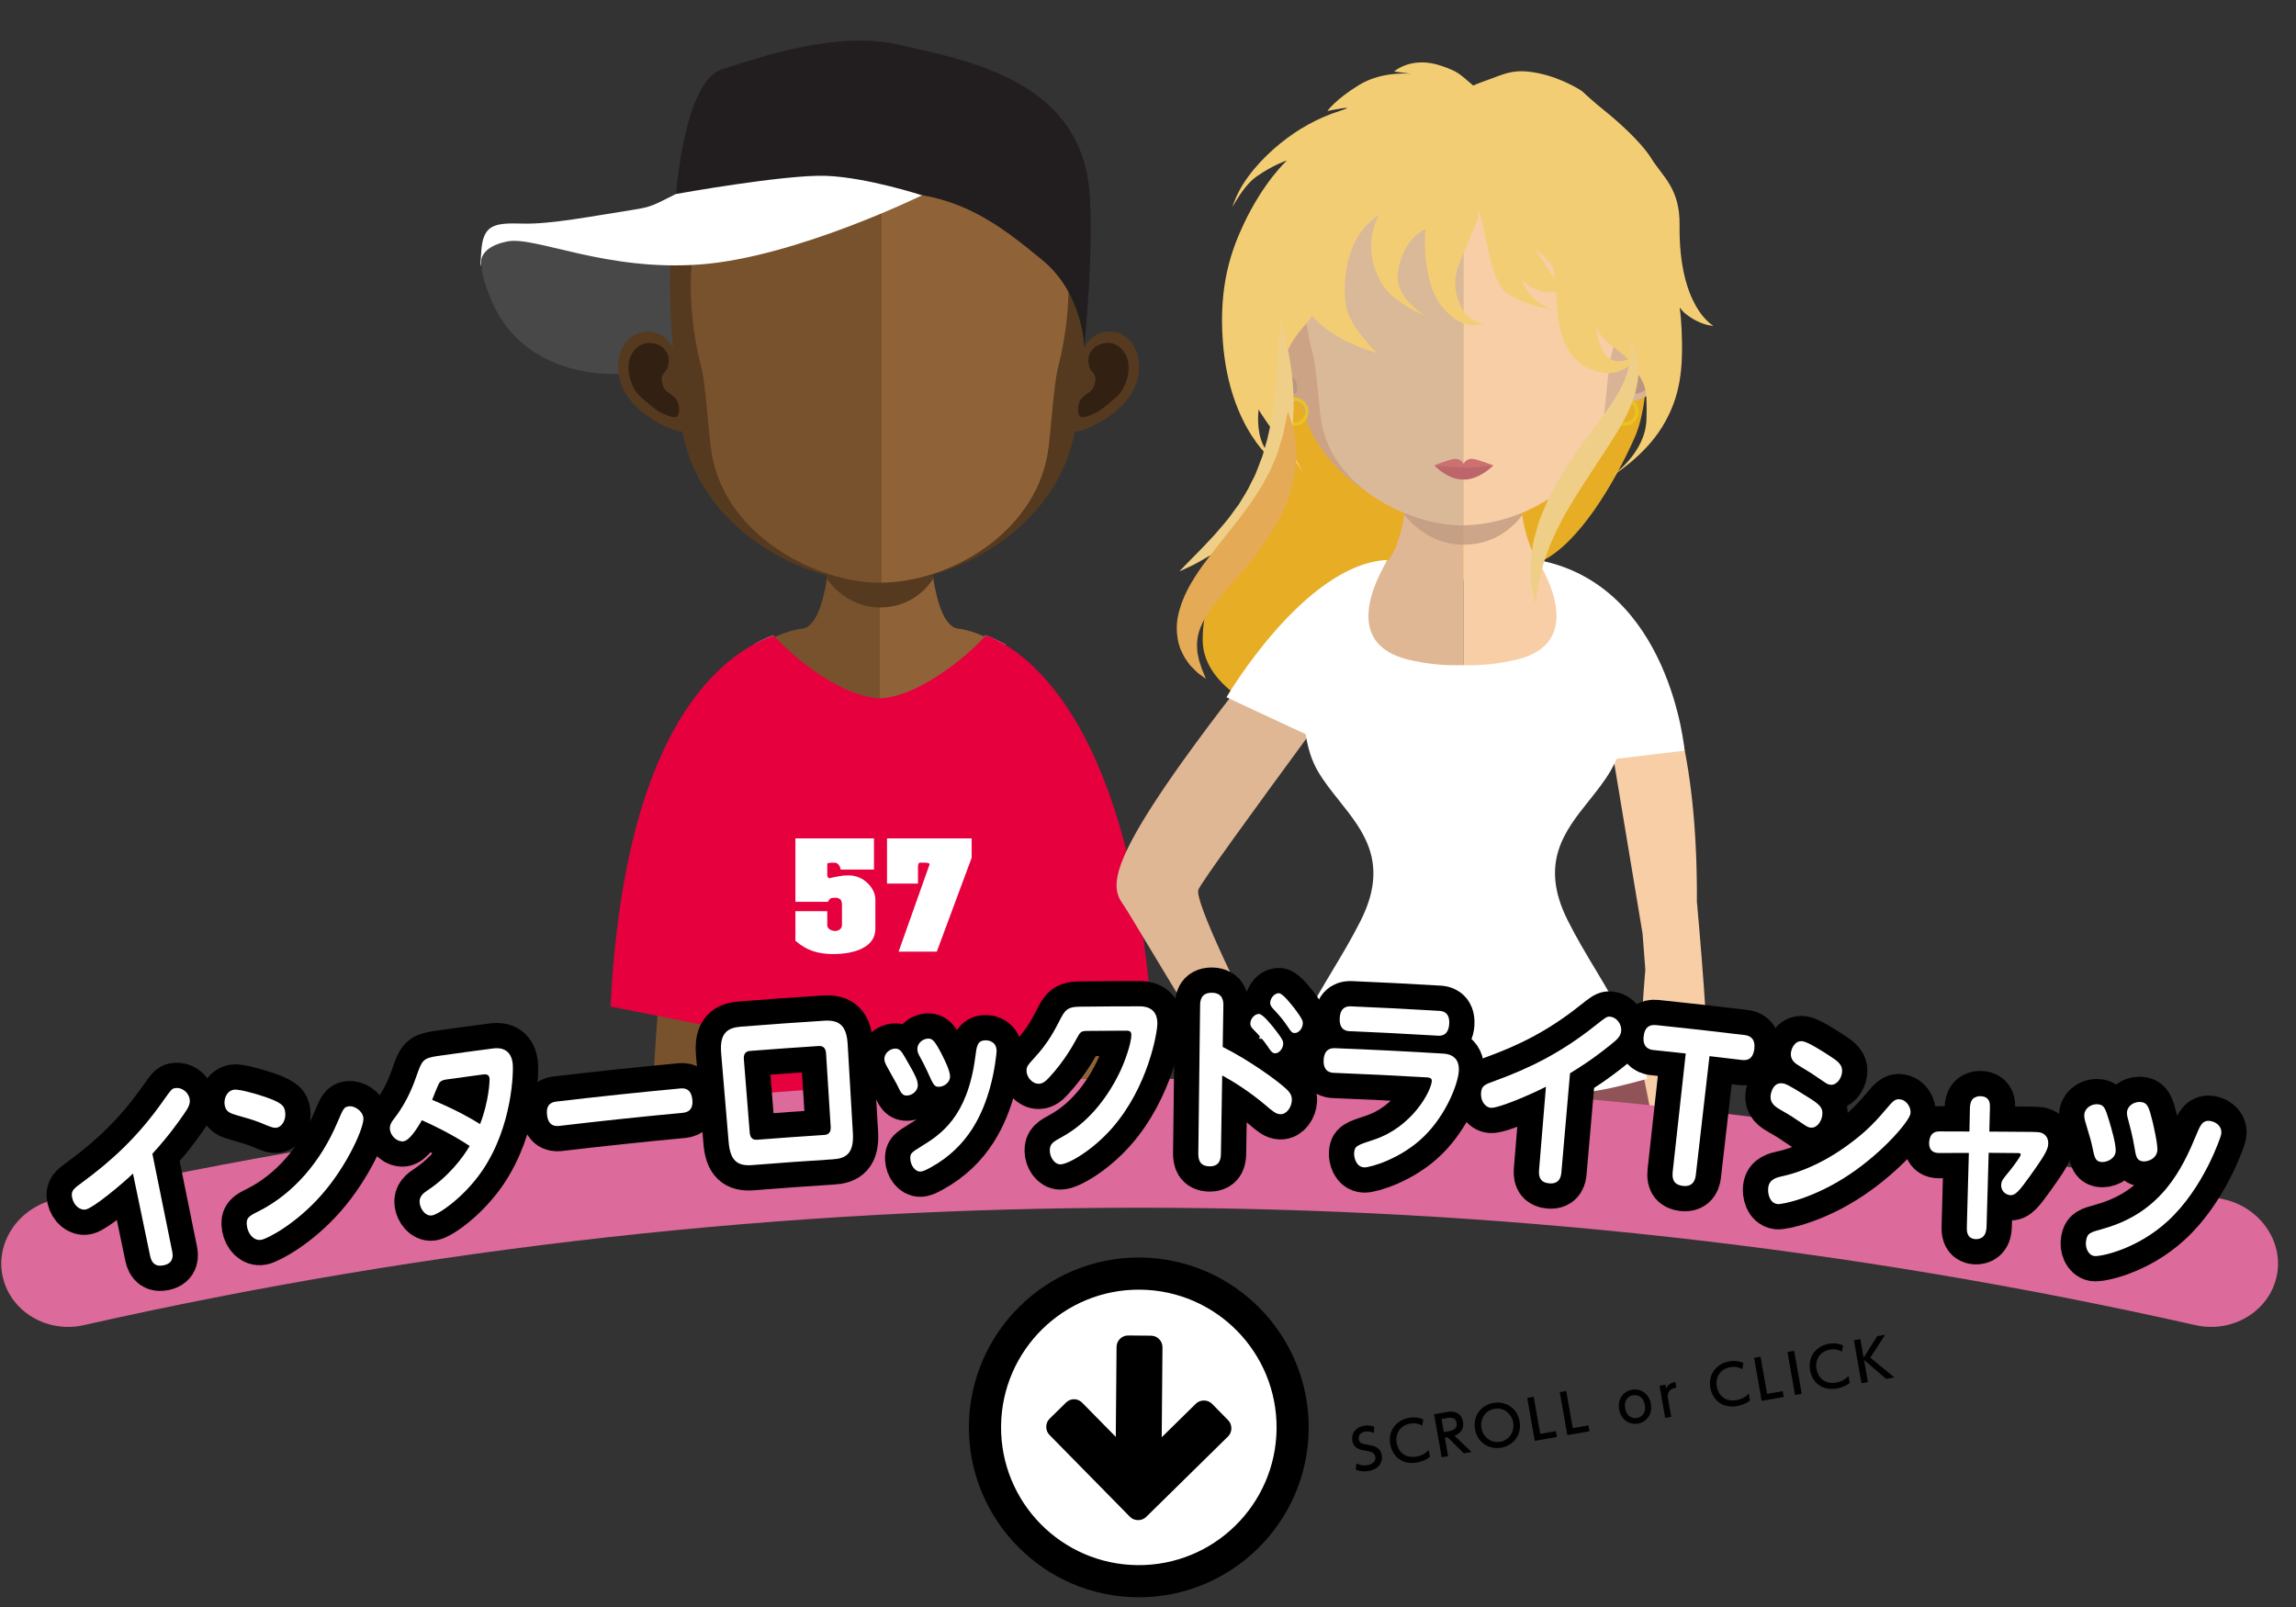 <?xml version="1.0" encoding="utf-8"?>
<!-- Generator: Adobe Illustrator 16.0.4, SVG Export Plug-In . SVG Version: 6.00 Build 0)  -->
<!DOCTYPE svg PUBLIC "-//W3C//DTD SVG 1.1//EN" "http://www.w3.org/Graphics/SVG/1.1/DTD/svg11.dtd">
<svg version="1.1" id="レイヤー_1" xmlns="http://www.w3.org/2000/svg" xmlns:xlink="http://www.w3.org/1999/xlink" x="0px"
	 y="0px" width="500px" height="350px" viewBox="2.645 655.495 500 350" enable-background="new 2.645 655.495 500 350"
	 xml:space="preserve">
<rect x="2.645" y="655.495" width="500" height="350" fill="#333333" stroke="none"/>
<rect x="2.645" y="655.495" fill="none" width="500" height="350"/>
<g>
	<path d="M301.819,967.588c-0.623-0.292-1.242-0.413-1.916-0.295c-0.992,0.175-1.512,0.887-1.374,1.667
		c0.146,0.826,0.786,1.006,1.827,1.176c1.404,0.228,2.857,0.458,3.185,2.312c0.289,1.642-0.798,3.075-2.794,3.427
		c-1.016,0.18-1.944,0.089-2.879-0.307l0.179-1.335c0.77,0.363,1.566,0.527,2.382,0.383c1.026-0.181,1.896-0.846,1.726-1.814
		c-0.16-0.908-0.951-1.184-2.113-1.343c-1.659-0.231-2.652-0.752-2.904-2.181c-0.281-1.595,0.771-2.949,2.495-3.253
		c1.122-0.198,1.925,0.075,2.289,0.206L301.819,967.588z"/>
	<path d="M314.035,972.826c-0.802,0.628-1.769,1.018-2.772,1.195c-3.284,0.578-5.401-1.35-5.863-3.971
		c-0.531-3.013,1.369-5.284,4.121-5.77c1.075-0.189,2.068-0.084,3.069,0.348l-0.233,1.369c-0.601-0.369-1.488-0.639-2.622-0.438
		c-2.291,0.404-3.273,2.293-2.932,4.231c0.314,1.783,1.73,3.396,4.318,2.94c1.157-0.204,1.99-0.729,2.646-1.429L314.035,972.826z"/>
	<path d="M317.887,963.001c1.665-0.293,3.052,0.388,3.364,2.16c0.198,1.121-0.161,2.401-1.876,3.033l3.742,3.542l-1.689,0.298
		l-3.54-3.504l-0.603,0.106l0.706,4.004l-1.394,0.245l-1.651-9.366L317.887,963.001z M316.565,964.55l0.504,2.858l1.075-0.189
		c0.921-0.163,1.931-0.585,1.716-1.801c-0.215-1.217-1.121-1.252-2.196-1.062L316.565,964.55z"/>
	<path d="M327.851,961.049c2.692-0.475,5.2,1.105,5.712,4.011c0.515,2.918-1.301,5.259-3.994,5.733
		c-2.646,0.467-5.193-1.068-5.703-4.023C323.347,963.829,325.193,961.518,327.851,961.049z M329.344,969.518
		c2.113-0.372,3.15-2.37,2.825-4.213c-0.322-1.83-1.979-3.352-4.082-2.981c-2.103,0.371-3.154,2.346-2.827,4.2
		C325.589,968.391,327.253,969.887,329.344,969.518z"/>
	<path d="M336.631,959.696l1.427,8.091l3.401-0.6l0.225,1.275l-4.807,0.848l-1.652-9.366L336.631,959.696z"/>
	<path d="M343.721,958.446l1.427,8.091l3.401-0.6l0.225,1.275l-4.807,0.848l-1.651-9.366L343.721,958.446z"/>
	<path d="M358.05,958.172c1.819-0.32,3.704,0.772,4.11,3.075c0.404,2.291-0.969,3.97-2.811,4.295
		c-1.831,0.323-3.692-0.772-4.099-3.076C354.84,960.139,356.242,958.49,358.05,958.172z M359.135,964.326
		c0.875-0.154,2.04-0.933,1.703-2.846c-0.336-1.902-1.701-2.258-2.576-2.104c-0.862,0.152-2.039,0.933-1.7,2.857
		C356.902,964.16,358.285,964.477,359.135,964.326z"/>
	<path d="M365.274,964.303l-1.232-6.992l1.287-0.227l0.148,0.838c0.382-0.87,1.043-1.268,2.004-1.413l0.215,1.217
		c-1.322,0.173-2.074,0.878-1.802,2.426l0.691,3.921L365.274,964.303z"/>
	<path d="M383.747,960.534c-0.802,0.628-1.769,1.018-2.772,1.194c-3.283,0.579-5.401-1.349-5.863-3.97
		c-0.531-3.013,1.37-5.284,4.122-5.77c1.075-0.189,2.067-0.084,3.068,0.348l-0.233,1.369c-0.601-0.369-1.488-0.639-2.622-0.438
		c-2.292,0.404-3.273,2.293-2.932,4.231c0.314,1.783,1.731,3.396,4.317,2.94c1.158-0.205,1.991-0.729,2.646-1.429L383.747,960.534z"
		/>
	<path d="M386.04,950.984l1.427,8.091l3.401-0.6l0.225,1.275l-4.808,0.848l-1.651-9.366L386.04,950.984z"/>
	<path d="M393.355,949.694l1.651,9.366l-1.453,0.256l-1.651-9.366L393.355,949.694z"/>
	<path d="M405.457,956.706c-0.803,0.628-1.77,1.018-2.773,1.195c-3.283,0.579-5.401-1.35-5.863-3.971
		c-0.531-3.013,1.37-5.284,4.122-5.77c1.075-0.189,2.067-0.084,3.069,0.348l-0.234,1.369c-0.6-0.369-1.488-0.639-2.622-0.438
		c-2.291,0.404-3.273,2.293-2.932,4.231c0.314,1.783,1.731,3.396,4.317,2.94c1.158-0.204,1.991-0.729,2.647-1.429L405.457,956.706z"
		/>
	<path d="M408.487,951.203l2.959-4.699l1.725-0.304l-3.225,4.989l5.219,4.316l-1.783,0.314l-4.811-4.145l0.854,4.843l-1.406,0.247
		l-1.651-9.366l1.406-0.247L408.487,951.203z"/>
</g>
<g>
	<defs>
		<rect id="SVGID_1_" x="104.503" y="661.858" width="286" height="253.146"/>
	</defs>
	<clipPath id="SVGID_2_">
		<use xlink:href="#SVGID_1_"  overflow="visible"/>
	</clipPath>
	<rect x="104.503" y="661.858" clip-path="url(#SVGID_2_)" fill="none" width="286" height="253.146"/>
	<path clip-path="url(#SVGID_2_)" fill="#78522C" d="M193.031,935.592c0,0.322,0,1.048-0.021,2.105
		c-0.018,1.854-0.06,4.71-0.124,8.132c-0.221,12.645-0.731,32.983-1.438,38.474c-1.038,8.175-4.156,34.067-4.156,34.067
		s2.299,22.644,1.812,26.961c-1.39,12.487-1.679,24.733-1.679,24.733s-0.656,18.203-0.765,28.377
		c-0.02,1.351-0.031,2.561-0.02,3.564c0.668,0.387,1.112,1.049,1.112,1.799c0,0.649-0.355,1.23-0.896,1.637
		c0.173,0.871,0.428,1.84,0.736,2.869c0.516,1.734,1.181,3.631,1.79,5.438c0.361,1.063,0.706,2.11,1.006,3.064
		c0.644,2.126,1.02,3.869,0.731,4.702c-0.347,0.975-2.426,2.996-2.426,2.996s1.019,9.975-3.406,13.27
		c-4.432,3.299-13.972,5.018-23.312,1.69c-9.354-3.312,1.188-9.938,2.217-14.285c0.557-2.37,1.703-4.669,2.757-6.736v-0.015
		c0.875-1.718,1.696-3.296,2.096-4.639c0-0.016,0.006-0.034,0.006-0.049c0.272-0.949,0.451-2.334,0.581-3.86
		c0.31-3.627,0.325-8.058,0.619-9.335c0.171-0.683,0.285-1.386,0.338-2.113c1.153-12.164-9.728-30.583-8.35-53.228
		c0.856-14.021,3.762-22.843,3.491-28.136c-0.461-9.166-4.068-22.228-5.827-35.104c-1.697-12.327-4.203-39.357-2.887-51.216
		l-0.034-0.013c0.034-0.17,0.059-0.354,0.08-0.529c1.155-7.604,2.252-12.473,2.637-14.062c0.091-0.39,0.148-0.584,0.148-0.584
		s0.004-4.351,1.033-7.125c0.036-0.078,0.069-0.159,0.102-0.273c0.447-1.297,1.488-4.588,2.599-8.234
		c0.089-0.296,0.186-0.593,0.284-0.899c0.008-0.062,0.027-0.128,0.046-0.188c0-0.015,0.016-0.021,0.016-0.033
		c0.01,0.067,0.027,0.141,0.056,0.2c0.466,1.985,1.263,3.946,2.377,5.625c1.711,2.59,4.437,4.066,7.071,5.501
		c1.731,0.946,3.366,1.839,4.524,2.961c1.703,1.647,4.753,6.482,7.097,10.808c1.147,2.133,2.138,4.136,2.712,5.578
		c0.243,0.623,0.446,1.132,0.589,1.493C189.326,933.383,190.123,934.968,193.031,935.592"/>
	<path clip-path="url(#SVGID_2_)" fill="#906238" d="M224.515,1125.188c1.031,4.348,11.565,10.975,2.214,14.295
		c-9.336,3.314-18.875,1.604-23.321-1.699c-4.42-3.295-3.392-13.27-3.392-13.27s-2.081-2.021-2.433-2.996
		c-0.254-0.738,0.021-2.217,0.546-4.055l0.015-0.042c0.32-1.126,0.736-2.368,1.176-3.665c0.614-1.806,1.272-3.707,1.795-5.438
		c0.312-1.038,0.564-2.003,0.739-2.87c-0.543-0.407-0.894-0.989-0.894-1.642c0-0.745,0.432-1.415,1.108-1.796
		c0.011-1.003,0-2.218-0.024-3.565c-0.109-10.179-0.766-28.38-0.766-28.38s-0.28-12.237-1.673-24.732
		c-0.486-4.322,1.804-26.966,1.804-26.966s-3.115-25.881-4.154-34.062c-0.698-5.513-1.221-25.919-1.447-38.562
		c-0.048-3.369-0.094-6.189-0.104-8.027v-0.016c-0.03-1.053-0.03-1.783-0.03-2.111c2.909-0.618,3.704-2.207,4.672-4.6
		c0.149-0.366,0.352-0.875,0.594-1.502c0.568-1.436,1.562-3.441,2.717-5.577c2.342-4.321,5.396-9.156,7.103-10.808
		c1.15-1.117,2.783-2.007,4.515-2.955c2.631-1.434,5.362-2.912,7.074-5.506c1.101-1.672,1.911-3.632,2.384-5.623
		c0.005-0.009,0.005-0.021,0.005-0.04c0.021-0.057,0.033-0.102,0.041-0.157c0.109,0.376,0.239,0.758,0.346,1.123
		c1.116,3.649,2.15,6.932,2.598,8.23c0.041,0.111,0.074,0.192,0.1,0.274c1.03,2.773,1.047,7.128,1.047,7.128
		s0.051,0.188,0.135,0.578c0.33,1.39,1.203,5.269,2.198,11.271c0.176,1.041,0.346,2.155,0.521,3.33l-0.033,0.013
		c1.326,11.858-1.186,38.883-2.887,51.206c-1.757,12.879-5.37,25.945-5.819,35.11c-0.264,5.281,2.623,14.104,3.479,28.133
		c1.381,22.643-9.501,41.069-8.344,53.229c0.059,0.726,0.176,1.426,0.329,2.114c0.312,1.347,0.32,6.167,0.682,9.878
		c0.119,1.305,0.295,2.477,0.527,3.319c0,0,0.017,0.025,0.017,0.04c0.424,1.439,1.316,3.123,2.267,4.989
		C222.928,1120.771,223.985,1122.947,224.515,1125.188"/>
	<g clip-path="url(#SVGID_2_)">
		<path fill="none" d="M192.286,937.552c0.206,0.047,0.408,0.079,0.609,0.079c1.063,0.137,1.89,0.1,2.457,0.092
			c0.568-0.011,0.863-0.011,0.863-0.011s-0.295-0.021-0.863-0.047c-0.278-0.006-0.632-0.034-1.038-0.052
			c-0.403-0.021-0.869-0.114-1.384-0.186c-0.216-0.006-0.419-0.06-0.646-0.109L192.286,937.552L192.286,937.552z"/>
		
			<linearGradient id="SVGID_3_" gradientUnits="userSpaceOnUse" x1="-204.35" y1="201.378" x2="-197.678" y2="201.378" gradientTransform="matrix(4.887 0 0 4.887 1162.294 -46.653)">
			<stop  offset="0" style="stop-color:#FFFFFF"/>
			<stop  offset="1" style="stop-color:#201915"/>
		</linearGradient>
		<rect x="192.286" y="937.318" fill="url(#SVGID_3_)" width="3.931" height="0.448"/>
		<path fill="#040000" d="M195.674,942.262"/>
		<path fill="#FFFFFF" d="M166.729,795.922c6.04,6.641,17.994,15.783,27.231,16.245h0.184h0.045h0.03c0.038,0,0.135,0.031,0.198,0
			c9.247-0.462,21.181-9.604,27.226-16.245c-1.6-0.924-3.095-1.6-4.342-2.068c-5.085,5.6-15.158,13.339-22.971,13.725
			c-0.073,0.038-0.138,0-0.162,0h-0.041H194.1h-0.16c-7.781-0.386-17.854-8.085-22.936-13.685
			C169.76,794.354,168.303,795.018,166.729,795.922"/>
		<path fill="#1A1B1B" d="M190.971,1108.966c0.209,0.8,0.361,1.464,0.184,1.991c-0.657,2.03-1.533,2.448-1.449,2.736l0.602,4.432
			c0.635,2.288,1.02,4.167,0.729,5.061c-0.344,1.058-2.416,3.234-2.416,3.234s1.015,10.74-3.389,14.293
			c-4.421,3.561-13.927,5.404-23.234,1.828c-3.607-1.375-3.853-5.876-3.853-5.876s5.432-6.646,6.06-9.52
			c0.559-2.552,1.694-5.026,2.748-7.262v-0.01l0.306-5.053c0.117-0.418,0.528-1.44,0.227-3.178c0.7-0.362,1.414-0.688,2.144-0.977
			c2.741-1.104,5.718-1.703,8.812-1.703h12.53V1108.966z"/>
		<path fill="#050001" d="M172.385,1141.472c-3.582,0-7.109-0.605-10.474-1.805c-2.223-0.78-3.479-1.802-3.859-3.101
			c-0.627-2.148,1.303-4.605,3.177-6.998c1.26-1.614,2.455-3.133,2.766-4.429c0.541-2.29,1.576-4.427,2.768-6.781l0.214-0.425
			c0.784-1.53,1.52-2.976,1.866-4.2c0.249-0.85,0.429-2.059,0.589-3.856c0.135-1.573,0.208-3.316,0.289-4.854
			c0.087-2.021,0.165-3.771,0.338-4.512c0.165-0.678,0.271-1.379,0.328-2.087l0.022-0.186h16.461v0.204
			c-0.019,1.302-0.033,2.471-0.028,3.441c0.703,0.444,1.115,1.156,1.115,1.92c0,0.634-0.314,1.256-0.871,1.717
			c0.157,0.782,0.386,1.68,0.7,2.737c0.422,1.396,0.935,2.916,1.435,4.38l0.361,1.051c0.359,1.062,0.705,2.106,1,3.064
			c0.773,2.561,1,4.05,0.738,4.826c-0.336,0.916-2.036,2.637-2.409,3.013c0.094,1.105,0.781,10.166-3.491,13.35
			C182.438,1140.158,177.569,1141.472,172.385,1141.472"/>
		<path fill="#2F302F" d="M184.027,1123.837c-0.35,1.151-1.573,1.796-2.741,1.532c-4.783-1.048-9.747-1.048-14.523,0
			c-1.175,0.264-2.401-0.381-2.747-1.532c-0.351-1.149,0.455-2.399,1.813-2.7c5.396-1.191,10.985-1.191,16.392,0
			C183.57,1121.438,184.372,1122.691,184.027,1123.837"/>
		<path fill="#2F302F" d="M180.538,1131.066c-0.349,1.15-1.571,1.798-2.747,1.542c-4.778-1.059-9.74-1.059-14.52,0
			c-1.176,0.256-2.398-0.392-2.745-1.542c-0.35-1.142,0.452-2.399,1.812-2.695c5.397-1.194,10.989-1.194,16.388,0
			C180.084,1128.667,180.886,1129.926,180.538,1131.066"/>
		<path fill="#1A1B1B" d="M198.944,1113.689l-0.604,4.436c-0.633,2.288-1.02,4.167-0.731,5.061c0.346,1.058,2.426,3.234,2.426,3.234
			s-1.02,10.74,3.382,14.293c4.428,3.561,13.924,5.404,23.239,1.828c3.602-1.375,3.854-5.876,3.854-5.876s-5.434-6.646-6.062-9.519
			c-0.562-2.553-1.698-5.027-2.747-7.263v-0.008l-1.98-4.928c-0.12-0.433,1.138-1.567,1.447-3.304
			c-0.703-0.363-1.414-0.688-2.147-0.978c-2.742-1.096-5.713-1.703-8.811-1.703C210.21,1108.966,199.032,1113.41,198.944,1113.689"
			/>
		<path fill="#050001" d="M216.317,1141.472c-5.183,0-10.053-1.312-13.03-3.528c-4.271-3.184-3.587-12.243-3.483-13.35
			c-0.378-0.376-2.083-2.097-2.417-3.013c-0.246-0.706-0.071-2.034,0.559-4.177c0.32-1.16,0.744-2.416,1.182-3.715l0.359-1.051
			c0.5-1.464,1.012-2.982,1.436-4.387c0.312-1.052,0.544-1.948,0.706-2.73c-0.562-0.46-0.881-1.083-0.881-1.717
			c0-0.764,0.416-1.476,1.116-1.92c0.006-0.972-0.008-2.141-0.026-3.441v-0.204h16.46l0.021,0.186
			c0.065,0.708,0.179,1.409,0.335,2.079c0.168,0.747,0.241,2.471,0.341,4.479c0.075,1.737,0.168,3.71,0.339,5.434
			c0.129,1.414,0.307,2.508,0.521,3.28c0.373,1.27,1.109,2.725,1.895,4.268l0.365,0.729c1.025,2.022,2.064,4.196,2.601,6.446
			c0.306,1.296,1.509,2.812,2.771,4.428c1.866,2.393,3.802,4.85,3.175,6.998c-0.384,1.299-1.639,2.319-3.859,3.101
			C223.428,1140.865,219.899,1141.472,216.317,1141.472"/>
		<path fill="#2F302F" d="M204.512,1124.105c0.351,1.145,1.577,1.791,2.745,1.529c4.781-1.05,9.739-1.05,14.521,0
			c1.177,0.262,2.402-0.386,2.75-1.529c0.347-1.151-0.457-2.401-1.808-2.694c-5.403-1.199-10.997-1.199-16.397,0
			C204.969,1121.704,204.167,1122.962,204.512,1124.105"/>
		<path fill="#2F302F" d="M207.998,1131.331c0.351,1.152,1.577,1.791,2.745,1.541c4.787-1.062,9.743-1.062,14.529,0
			c1.168,0.25,2.396-0.389,2.742-1.541c0.346-1.146-0.457-2.402-1.807-2.704c-5.404-1.191-10.995-1.191-16.396,0
			C208.46,1128.929,207.656,1130.186,207.998,1131.331"/>
		<path fill="#906238" d="M212.764,793.269c0,0,28.745,0,28.41,71.544c0,0,4.08,46.234,2.205,61.529
			c-1.87,15.291-5.61,22.146-10.714,23.553c-5.104,1.408-12.933-2.812-10.207-7.561c2.72-4.741,8.592-13.849,9.383-19.155
			c0.98-6.554-5.087-21.979-5.046-24.614c0.174-9.839,1.981-18.98,1.981-18.98l-0.546-7.869c0,0-4.423-7.142-6.964-16.917
			c-1.19-4.573,2.206-27.247,2.206-27.247L212.764,793.269z"/>
		<path fill="#78522C" d="M175.148,793.604c0,0-28.752,0-28.414,71.544c0,0-4.086,46.229-2.215,61.527
			c1.877,15.291,5.622,22.146,10.724,23.557c5.105,1.405,12.932-2.814,10.207-7.561c-2.72-4.743-8.593-13.857-9.385-19.162
			c-0.976-6.553,5.093-21.979,5.042-24.604c-0.17-9.851-1.978-18.987-1.978-18.987l0.543-7.863c0,0,4.423-7.148,6.97-16.921
			c1.188-4.577-2.217-27.251-2.217-27.251L175.148,793.604z"/>
		<path fill="#212D30" d="M187.165,1122.264c-2.804-0.462-8.777-3.312-10.973-3.312c-4.729,0-6.069-0.225-7.659,0.905
			c-1.033,0.743-2.802,1.074-2.802,1.074l-2.427-3.39l0.015-0.373c0.007-0.054,0.198-5.403,0.474-7.855
			c0.221-2.071-0.193-3.142-0.193-3.142l-0.129-0.299l1.787-8.687c1.036-7.277-0.771-13.263-2.666-19.59
			c-1.901-6.277-3.856-12.762-3.326-21.154c0.366-5.846,2.428-29.922,3.047-37.155l0.012-0.088
			c-7.414-26.851-9.981-55.488-7.642-85.106c0.621-7.712,1.936-13.216,2.318-14.722c0.108-0.422,0.076-1.427,0.059-2.156
			c-0.041-1.282-0.051-1.863,0.216-2.312l0.317-0.514l0.594,0.021c0.207,0.013,2.058,0.108,3.518,0.869
			c0.644,0.259,7.087,0.546,17.706,0.546h0.32c0.103,0.007,8.85,0.411,15.651,0.805c0.281,0.025,0.586,0.033,0.914,0.033h0.457
			c5.967-0.32,12.004-0.607,12.004-0.607h0.419c10.596,0,17.018-0.289,17.675-0.556c1.455-0.765,3.293-0.851,3.504-0.866
			l0.601-0.019l0.312,0.514c0.271,0.448,0.266,1.026,0.216,2.31c-0.02,0.698-0.058,1.732,0.055,2.176
			c0.394,1.506,1.711,7.008,2.312,14.709c2.357,29.595-0.209,58.233-7.621,85.106l0.008,0.093
			c0.617,7.236,2.678,31.303,3.039,37.149c0.533,8.387-1.422,14.867-3.311,21.14c-1.909,6.347-3.71,12.329-2.661,19.674l1.77,8.619
			l-0.132,0.306c0,0-0.406,1.069-0.191,3.136c0.305,2.604-0.742,8.136-0.752,8.197l-0.048,0.266l-0.68,3.592
			c0,0-0.162-0.593-2.752-1.353c-0.978-0.287-3.639-1.466-8.935-1.531c-7.017-0.091-9.639,1.802-9.639,1.802l-3.832,1.892
			c-1.827-0.22-2.741-2.92-2.741-4.657c0-1.881,1.208-4.843,1.67-5.926c-0.335-1.643-1.273-6.24-1.273-7.034
			c0-0.71,0.451-1.484,1.146-2.568c0.184-0.299,0.546-0.875,0.6-1.034c0.008-0.031,0.03-0.16,0.076-0.345
			c1.1-4.37,3.41-15.872,1.222-28.274l-0.659-3.718c-2.134-12.045-2.932-16.555-1.445-23.419c1.473-6.72,2.839-19.826,3.021-21.61
			c-0.216-1.392-3.771-24.112-4.423-31.817c-0.444-5.212-0.119-4.542-0.32-6.582c-0.029-0.329-1.148,0.336-1.175,0.051
			c-0.021,0.204-0.125,1.062-0.562,6.307c-0.663,7.646-4.172,30.147-4.429,31.813c0.186,1.787,1.547,14.917,3.023,21.606
			c1.486,6.855,0.684,11.366-1.452,23.402l-0.657,3.74c-2.187,12.4,0.127,23.908,1.227,28.277c0,0,0.074,0.312,0.076,0.366
			c0.057,0.138,0.414,0.713,0.59,0.983c0.698,1.107,1.16,1.881,1.16,2.59c0,0.763-0.871,5.06-1.287,7.039
			c0.467,1.079,1.669,4.047,1.669,5.926c0,1.73-0.026,3.11-1.959,3.336C191.207,1120.858,191.332,1122.947,187.165,1122.264"/>
		<path fill="#78522C" d="M194.246,760.206v77.178h-41.963c-0.679-0.301-1.03-0.438-1.03-0.438
			c0-41.407,25.688-44.493,25.688-44.493c2.561,0,4.207-3.296,5.296-8.294c0.179-0.768,0.32-1.562,0.439-2.416
			c0.241-1.412,0.442-2.911,0.592-4.478c0.092-0.936,0.182-1.88,0.257-2.848c0.392-4.742,0.511-9.884,0.511-14.766
			C184.034,759.651,189.682,760.206,194.246,760.206"/>
		<path fill="#906238" d="M237.378,836.944c0,0-0.381,0.139-0.996,0.438h-42.136v-77.178h0.084c4.561,0,10.242-0.563,10.242-0.563
			c0,4.854,0.114,9.944,0.497,14.655c0.09,0.94,0.182,1.884,0.258,2.797c0.186,1.616,0.359,3.146,0.599,4.586v0.034
			c0.089,0.638,0.201,1.229,0.323,1.825c1.084,5.322,2.798,8.911,5.436,8.911C211.685,792.451,237.378,795.537,237.378,836.944"/>
		<path fill="#78522C" d="M194.313,795.131V937.72c-0.102,0-0.197,0-0.319-0.014c-0.159,0-0.303,0-0.435-0.011h-0.549
			c-0.47-0.008-0.724-0.008-0.724-0.008l0.062-0.166c-0.318-0.069-0.657-0.162-1.018-0.236c-0.298-0.119-0.615-0.275-0.938-0.413
			c-0.312-0.176-0.573-0.439-0.878-0.677c-1.082-1.131-1.625-2.756-2.347-4.393c-1.014-2.401-2.168-5.096-3.472-7.918
			c-0.503-1.096-1.032-2.203-1.573-3.33c-0.984-2-2.065-4.134-3.391-5.919c-0.181-0.223-0.384-0.438-0.597-0.664
			c-0.157-0.146-0.407-0.357-0.606-0.519c-0.454-0.352-0.938-0.678-1.439-0.982c-1.008-0.604-2.087-1.138-3.142-1.714
			c-2.13-1.158-4.312-2.402-5.91-4.367c-1.447-1.958-2.409-4.195-2.914-6.442c-0.014-0.013-0.014-0.018-0.014-0.031
			c-0.065-0.298-0.135-0.59-0.168-0.884c-0.01-0.068-0.018-0.117-0.032-0.182c-0.314-1.905-0.314-3.801,0.121-5.607
			c0.169-0.506,0.341-0.998,0.5-1.48c0.174-0.462,0.352-0.911,0.521-1.358c0.314-0.909,0.583-1.822,0.85-2.676
			c0.487-1.725,0.938-3.32,1.316-4.736c0.329-1.255,0.567-2.688,0.567-2.808c0,0.014-0.006,0.024-0.006,0.024
			c-0.074-9.195-1.003-22.293-1.003-22.293c-2.03-3.959-4.82-12.71-6.445-18.133c-0.836-2.758-1.388-4.671-1.388-4.671
			s0.136-1.085,0.385-2.902c0.896-6.485,3.314-22.238,6.767-30.614c1.595-3.88,5.457-5.722,9.747-6.505
			c7.579-1.382,16.458,0.552,16.458,0.552C192.997,795.443,193.67,795.283,194.313,795.131"/>
		<path fill="#906238" d="M220.544,877.681c-0.017,0.582-0.017,1.157-0.036,1.712c0.262,1.004,0.569,2.206,0.942,3.58
			c0.371,1.404,0.821,2.993,1.319,4.736c0.254,0.854,0.521,1.764,0.839,2.67c0.173,0.45,0.351,0.902,0.521,1.354
			c0.167,0.493,0.338,0.983,0.503,1.485c0.444,1.81,0.444,3.705,0.124,5.605c0,0.047-0.01,0.098-0.021,0.152
			c0,0.023,0,0.025-0.013,0.038c-0.046,0.297-0.104,0.584-0.162,0.881c0,0.014,0,0.014-0.008,0.02v0.015
			c-0.518,2.232-1.47,4.479-2.928,6.439c-1.592,1.965-3.78,3.214-5.908,4.367c-1.059,0.566-2.13,1.108-3.128,1.716
			c-0.513,0.305-0.993,0.633-1.438,0.963c-0.217,0.179-0.466,0.397-0.626,0.534c-0.197,0.225-0.414,0.438-0.592,0.665
			c-1.326,1.786-2.411,3.919-3.39,5.921c-0.508,1.062-1.011,2.114-1.482,3.143c-1.341,2.899-2.519,5.63-3.558,8.093
			c-0.727,1.647-1.271,3.279-2.352,4.404c-0.303,0.231-0.568,0.498-0.882,0.673c-0.327,0.144-0.629,0.297-0.937,0.425
			c-0.365,0.065-0.701,0.167-1.024,0.238l0.075,0.194c0,0-0.231,0-0.698,0.014h-0.168c-0.124,0-0.254,0-0.402,0.009
			c-0.234,0-0.507,0-0.804-0.009V795.131c3.769-0.878,6.809-0.929,9.252-0.457c2.105-0.119,4.467-0.127,6.785,0.128
			c5.079,0.528,9.983,2.309,11.837,6.794c3.844,9.308,5.632,27.688,6.038,32.399c0.059,0.72,0.081,1.117,0.081,1.117
			s-0.676,3.062-1.688,7.024c-1.358,5.344-3.359,12.363-5.108,15.778c0,0-0.777,10.863-0.965,19.76L220.544,877.681L220.544,877.681
			z"/>
		<path fill="#553A1F" d="M205.919,781.433v0.034c-1.034,1.646-4.594,6.334-11.647,6.334h-0.053
			c-6.69-0.024-10.584-4.892-11.591-6.307c0.238-1.42,0.446-2.915,0.594-4.481c0.087-0.941,0.181-1.886,0.265-2.854
			c3.272,0.82,6.814,1.319,10.61,1.384h0.122c3.899-0.063,7.485-0.592,10.852-1.5c0.081,0.938,0.165,1.88,0.266,2.796
			C205.502,778.457,205.679,779.998,205.919,781.433"/>
		<path fill="#E6003E" d="M253.249,874.208c0,0-26.274,5.805-26.957,6.125l-3.034-17.097c0,0,7.638,38.269,9.374,51.153
			c2.169,16.07,2.072,63.888,2.072,63.888s-21.518-4.571-30.018-4.711c-10.71-0.179-31.825,4.507-42.491,5.438
			c-2.603,0.233-8.809,0.045-8.809,0.045s0.038-46.92,1.577-61.293c1.519-14.234,8.947-52.997,8.947-52.997l-1.717,15.336
			c-0.741-0.317-26.582-5.374-26.582-5.374c3.232-65.844,27.666-77.926,35.472-80.838c5.089,5.604,15.163,13.308,22.942,13.698h0.16
			h0.03h0.03c0.041,0,0.105,0.032,0.168,0c7.81-0.392,17.882-8.131,22.971-13.729C225.159,796.73,247.907,811.087,253.249,874.208"
			/>
		<path fill="#FFFFFF" d="M182.798,843.768v2.195c0,0.533,0.181,0.796,0.522,0.796c0.679-0.166,1.365-0.303,2.052-0.425
			c0.681-0.127,1.336-0.189,1.958-0.189c1.714,0,3.157,0.59,4.334,1.784c1.079,1.085,1.61,2.271,1.61,3.534v6.309
			c0,1.932-0.997,3.375-2.989,4.339c-1.617,0.782-3.718,1.173-6.286,1.173c-1.517,0-2.897-0.198-4.131-0.584
			c-1.464-0.474-2.783-1.24-4.008-2.31v-6.445h6.938V857c0,0.387,0.181,0.689,0.538,0.916c0.362,0.23,0.752,0.343,1.192,0.343
			c0.387,0,0.729-0.121,1.021-0.356c0.303-0.234,0.452-0.548,0.452-0.929v-4.394c0-0.588-0.127-1.006-0.398-1.223
			c-0.267-0.226-0.64-0.343-1.104-0.343c-0.479,0-0.806,0.062-1.006,0.184c-0.195,0.122-0.375,0.354-0.547,0.705h-7.086v-13.806
			h17.11v6.783h-7.262c-0.06-0.422-0.203-0.771-0.446-1.057c-0.229-0.283-0.523-0.432-0.851-0.432h-0.778
			c-0.164,0-0.345,0.021-0.537,0.055C182.895,843.479,182.798,843.581,182.798,843.768"/>
		<path fill="#FFFFFF" d="M206.654,862.759h-8.318l6.714-18.926c0.062-0.208-0.051-0.33-0.348-0.381
			c-0.301-0.059-0.55-0.081-0.729-0.081h-0.893c-0.35,0-0.526,0.277-0.526,0.835v0.701v3.022h-6.744v-9.832h18.429v4.225
			L206.654,862.759z"/>
		<path fill="#494849" d="M167.856,702.364c0,0-0.565,15.417-3.406,20.296c-2.84,4.871-1.352,8.513-19.43,13.217
			c-11.172,2.908-29.438,0.574-35.685-15.776c-1.65-4.316-6.433-14.093,12.251-15.307
			C140.253,703.57,167.856,702.364,167.856,702.364"/>
		<path fill="#553A1F" d="M193.853,666.779c-46.495,0-46.762,38.926-44.688,64.393c-3.189-6.04-12.622-4.174-11.851,5.335
			c0.749,9.166,14.073,13.898,13.887,12.837c3.812,20.963,25.689,33.077,42.652,33.077c0.109,0,0.244-0.021,0.354-0.021V666.794
			C194.087,666.794,193.962,666.779,193.853,666.779"/>
		<path fill="#322113" d="M140.279,732.487c2.302-3.665,5.849-2.091,6.717-1.277c0.93,0.883,1.657,2.047,1.092,4.218
			c-0.33,1.221-1.614,1.313-1.289,3.174c0.34,2.096,1.31,2.228,1.851,2.693c0.537,0.479,1.231,0.836,1.571,1.72
			c0.328,0.884,0.389,1.82,0.198,2.624c-0.352,1.495-2.541,0.302-4.004-0.356c-0.96-0.44-4.032-3.035-4.81-3.911
			C139.651,739.169,138.748,734.938,140.279,732.487"/>
		<path fill="#553A1F" d="M194.081,666.779c46.496,0,46.763,38.926,44.686,64.393c3.188-6.04,12.627-4.174,11.854,5.335
			c-0.747,9.166-14.074,13.898-13.888,12.837c-3.812,20.963-25.688,33.077-42.65,33.077c-0.119,0-0.241-0.021-0.357-0.021V666.794
			C193.848,666.794,193.962,666.779,194.081,666.779"/>
		<path fill="#322113" d="M247.651,732.487c-2.3-3.665-5.837-2.091-6.716-1.277c-0.927,0.883-1.655,2.047-1.089,4.218
			c0.325,1.221,1.612,1.313,1.297,3.174c-0.337,2.096-1.312,2.228-1.863,2.693c-0.529,0.479-1.224,0.836-1.565,1.72
			c-0.322,0.884-0.396,1.82-0.208,2.624c0.352,1.495,2.549,0.302,4.012-0.356c0.972-0.44,4.039-3.035,4.813-3.911
			C248.283,739.169,249.187,734.938,247.651,732.487"/>
		<path fill="#78522C" d="M194.219,677.751c-15.303,0-26.493,4.44-33.274,13.213c-9.466,12.247-9.104,30.953-5.605,44.384
			c1.062,4.108,1.606,15.17,2.349,19.239c3.298,18.16,23.337,27.828,36.532,27.828c0.116,0,0.241-0.019,0.353-0.019v-104.63
			C194.448,677.767,194.343,677.751,194.219,677.751"/>
		<path fill="#906238" d="M227.422,690.979c-6.725-8.705-17.794-13.142-32.852-13.212v104.632
			c15.067-0.165,33.076-10.759,36.175-27.815c0.735-4.064,1.284-15.132,2.352-19.234
			C236.575,721.955,236.918,703.268,227.422,690.979"/>
		<path fill="#221E1F" d="M149.658,699.954c0,0,1.625-26.61,10.142-29.335c8.528-2.73,25.241-8.496,38.56-5.392
			c13.984,3.246,38.609,7.291,41.399,30.664c1.358,11.399-0.984,35.279-0.984,35.279s-0.23-11.74-9.158-19.043
			c-8.933-7.305-19.073-15.792-36.534-14.588C175.633,698.738,149.658,699.954,149.658,699.954"/>
		<path fill="#FFFFFF" d="M149.844,697.748c-4.881,2.422-5.238,2.806-9.328,3.438c-8.902,1.386-18.051,3.197-24.137,3.005
			c-6.094-0.182-8.512,0.226-8.918,5.913c-0.421,5.679,0,2.433,0,2.433s-0.421-3.246,5.665-4.458
			c6.086-1.219,21.521,6.619,42.22,4.996c20.701-1.619,48.077-15.044,48.077-15.044s-11.962-3.904-20.884-4.24
			C173.597,693.462,149.844,697.748,149.844,697.748"/>
	</g>
	<g clip-path="url(#SVGID_2_)">
		<path fill="#E7AD25" d="M360.72,716.062c0,0,2.661,24.009-2.073,34.68c-4.729,10.655-12.414,23.138-20.156,26.912
			c-7.726,3.786-29.236,4.545-42.355,10.984c-13.103,6.443-21.107,9.284-20.559,14.865c0.559,5.592,4.888,7.896,4.888,7.896
			s-15.912-5.361-15.912-16.531c0-11.166,6.032-16.052,9.676-21.479c11.108-16.531,2.672-38.999,2.672-38.999
			s11.692-42.153,12.887-42.086c1.194,0.072,39.445-14.059,44.171-10.97C338.679,684.431,360.72,716.062,360.72,716.062"/>
		<path fill="#E0B794" d="M310.627,766.587l-15.333,33.138l-6.678-0.024c0,0-3.986,14.054,1.543,23.496
			c5.532,9.444,17.675,16.428,9.363,33.025c-8.314,16.593-20.086,27.279-20.062,56.593c0.027,29.307,24.977,75.511,23.85,101.732
			c-0.294,7.046-7.249,21.421-7.468,28.955c-0.218,7.544,9.517,48.111,9.884,60.684c0.315,10.351-5.176,18.794-8.764,22.467
			c-3.588,3.663-9.943,13.743-3.05,15.982c6.903,2.219,16.112,4.908,20.549-8.097c1.516-4.435,3.155-2.951,3.329-6.144
			c0.146-2.826-1.121-10.151-0.936-16.582c0.396-13.628,0.985-85.003,1.076-98.057c0.089-13.059,0.176-101.839,0.176-101.839
			l3.206,1.272V767.737C316.856,767.657,313.03,767.079,310.627,766.587"/>
		<path fill="#F7CEA5" d="M337.359,1104.13c0.383-12.567,10.118-53.14,9.899-60.679c-0.219-7.538-7.176-21.912-7.482-28.963
			c-1.125-26.219,23.824-72.413,23.847-101.726c0.041-29.312-11.747-40.011-20.059-56.604c-8.303-16.593,3.845-23.567,9.367-33.011
			c5.54-9.447,1.549-23.5,1.549-23.5l-8.995,0.039l-14.104-32.789c-3.479,0.681-6.919,0.886-10.067,0.838V913.19
			c0,0,0.181,0.057,0.249,0.055c0.912-0.095,3.413-1.384,3.413-1.384s0.102,88.778,0.19,101.847
			c0.08,13.053,0.666,84.43,1.07,98.054c0.178,6.428-1.077,13.751-0.927,16.585c0.16,3.188,1.808,1.697,3.312,6.132
			c4.445,13.022,13.647,10.326,20.55,8.097c6.905-2.233,0.543-12.313-3.047-15.976
			C342.553,1122.923,337.046,1114.474,337.359,1104.13"/>
		<path fill="#905357" d="M283.716,933.479c-0.722,0-1.44-0.127-2.107-0.397l-0.544-0.203l-0.142-0.58
			c-0.795-3.438-1.413-6.72-1.849-9.73l-0.066-0.537l0.379-0.395c1.17-1.19,2.709-1.854,4.329-1.854h31.318
			c1.365,0,2.653,0.438,3.721,1.305l0.413,0.336l-0.011,10.43l-0.422,0.339c-1.076,0.841-2.349,1.289-3.701,1.289h-31.318V933.479z"
			/>
		<path fill="#905357" d="M328.309,933.479c-1.512,0-2.975-0.574-4.107-1.619l-0.36-0.33v-0.488c0.011-2.221,0.006-4.318,0-6.229
			v-3.08l0.36-0.336c1.134-1.044,2.597-1.614,4.107-1.614h31.307c1.455,0,2.834,0.521,3.975,1.51l0.449,0.39l-0.078,0.595
			c-0.416,3.066-1.041,6.384-1.914,10.15l-0.141,0.614l-0.62,0.188c-0.521,0.166-1.097,0.253-1.671,0.253h-31.307V933.479z"/>
		<path fill="#905357" d="M324.64,925.778c0,0-0.013-11.544-0.013-13.114c-0.486,0.341-1.363,0.696-2.867,0.863l-0.047,0.073h-0.185
			c-1.643-0.171-2.586-0.548-3.106-0.898c0,1.56-0.005,5.305-0.022,10.491v2.539l-0.341,0.046H280.4l-0.054-0.276
			c-0.836-4.755-1.23-8.916-1.23-12.721c0-3.547,0.164-6.957,0.502-10.147c0.476-4.463,1.277-8.59,2.438-12.602l0.078-0.236h78.8
			l0.064,0.236c1.993,6.891,2.953,14.319,2.938,22.709c-0.006,3.776-0.412,8.039-1.229,12.68l-0.047,0.268l-0.294,0.091
			L324.64,925.778L324.64,925.778z"/>
		<path fill="#F7CEA5" d="M374.58,913.577c-2.033,15.329-6.102,22.192-11.637,23.605c-5.544,1.402-14.021-2.814-11.08-7.578
			c2.965-4.753,10.437-13.884,11.301-19.199c1.055-6.563-3.309-22.016-3.255-24.665c0.182-9.867,1.041-19.028,1.041-19.028
			l-0.541-7.043l-0.064-0.825l-6.311-37.983l-0.681-4.021l-2.842-2.32l-18.362-44.612l-0.995-2.417v-0.011
			c0.467-0.117,0.944-0.249,1.404-0.39c0.478-0.14,0.941-0.281,1.404-0.449v0.01c0.01,0.174,0.048,0.321,0.081,0.481v0.023
			c0.011,0.191,0.048,0.379,0.077,0.559c0.076,0.495,0.163,0.977,0.266,1.446c0.089,0.451,0.194,0.905,0.289,1.337
			c1.211,5.109,3.017,8.464,5.689,8.464c0,0,5.207,0.605,11.145,4.936c4.492,3.278,9.398,8.667,12.784,17.477
			c1.76,4.07,3.358,8.925,4.646,14.744c2.067,9.306,3.321,21.037,3.237,35.809c0.011,0.111,0.038,0.359,0.074,0.706
			c0,0.071,0.01,0.141,0.018,0.214c0.021,0.225,0.038,0.489,0.062,0.794c0.016,0.103,0.021,0.229,0.038,0.368
			c0.025,0.271,0.049,0.567,0.073,0.876c0.041,0.363,0.071,0.754,0.103,1.179c0.018,0.225,0.049,0.454,0.065,0.688
			c0,0.086,0.016,0.188,0.022,0.279c0.029,0.308,0.056,0.634,0.081,0.978C373.837,871.082,376.156,901.673,374.58,913.577"/>
		<path fill="#E0B794" d="M310.691,767.146l-0.016,0.01l-0.863,1.943l-18.997,42.235c-1.062,1.447-2.143,2.905-3.201,4.357
			c-11.831,16.11-23.453,32.091-24.01,33.6c-0.021,0.097-0.046,0.229-0.046,0.401c-0.015,0.069,0,0.146,0.013,0.238
			c0.012,0.121,0.028,0.258,0.052,0.386c0.011,0.094,0.032,0.192,0.056,0.293c1.433,6.921,15.689,34.554,15.689,34.554
			s15.192,3.586,19.434,4.732c4.269,1.171,6.581,0,2.709,17.028c-3.855,17.013-10.436,7.734-11.604,1.936
			c-1.159-5.808-4.644-4.651-9.271-5.808c-4.645-1.156-30.94-47.192-33.655-50.935c-0.548-0.771-0.957-1.648-1.119-2.769v-0.074
			c-0.024-0.143-0.032-0.287-0.046-0.438c-0.041-0.411-0.041-0.872,0.021-1.353c0.013-0.144,0.029-0.307,0.056-0.464
			c0.668-4.753,4.931-12.957,16.872-29.271c8.485-11.602,15.104-19.612,19.914-25.007c1.491-2.268,3.1-4.157,4.72-5.739
			c1.615-1.591,3.242-2.879,4.808-3.905c0.343-0.236,0.678-0.455,1.029-0.655c4.962-3.012,8.983-3.483,8.983-3.483
			c2.645,0,4.413-3.256,5.613-8.255c0.068-0.282,0.143-0.568,0.2-0.863c0.168-0.729,0.311-1.476,0.417-2.275
			c0.027-0.127,0.048-0.257,0.054-0.37c0.042-0.241,0.087-0.457,0.111-0.698v-0.016C309.307,766.729,310.002,766.95,310.691,767.146
			"/>
		<g opacity="0.7">
			<path fill="#BA957F" d="M334.033,767.155c0.021,0.191,0.06,0.374,0.098,0.559c-0.484,0.625-1.133,1.422-1.98,2.192
				c-2.198,2.07-5.71,4.214-10.826,4.214h-0.076c-5.416-0.022-9.253-2.813-11.437-5.021c-0.565-0.564-1.025-1.096-1.365-1.531
				c0.027-0.114,0.048-0.257,0.062-0.371c0.048-0.229,0.079-0.465,0.104-0.698c-0.192-0.073-0.396-0.152-0.606-0.216
				c0.246-1.446,0.441-2.99,0.592-4.575c0.097-1.081,0.208-2.161,0.31-3.28c3.753,0.944,7.823,1.528,12.204,1.595h0.14
				c0.145,0,0.31,0,0.448-0.019c4.31-0.097,8.294-0.7,12.022-1.716c0.102,1.084,0.221,2.172,0.313,3.212
				c0.19,1.729,0.363,3.366,0.622,4.91c-0.218,0.089-0.457,0.162-0.688,0.246c0.005,0.163,0.038,0.312,0.064,0.469V767.155
				L334.033,767.155z"/>
			<rect x="308.004" y="758.287" fill="none" width="26.651" height="15.833"/>
		</g>
		<path fill="#FFFFFF" d="M350.219,866.864c-2.099-3.495-4.265-7.095-6.2-10.97c-6.208-12.396-0.671-19.349,4.685-26.045
			c1.652-2.071,3.354-4.205,4.666-6.441c0.521-0.901,0.977-1.788,1.354-2.66l14.776-1.765c0,0-3.095-36.14-31.967-41.526
			c-0.4-0.079,11.951,17.588-4.502,21.673c-4.063,1.008-8.108,1.361-11.861,1.228h-0.052h-0.04
			c-3.753,0.135-7.785-0.22-11.859-1.228c-16.453-4.085-4.094-21.688-4.504-21.673c-17.962,0.856-34.977,29.902-34.977,29.902
			l17.246,8.038c0.461,3.064,1.321,5.783,2.654,8.06c1.303,2.242,3.015,4.38,4.657,6.444c5.358,6.713,10.906,13.651,4.696,26.047
			c-1.939,3.87-4.1,7.469-6.188,10.954c-4.061,6.776-8.265,13.781-10.943,22.934l-0.188,0.637l0.655,0.075
			c9.182,1.018,48.66,3.673,49.093,3.702h0.565c14.731,0,20.276-1.31,28.815-3.64l0.546-0.151l-0.152-0.538
			C358.509,880.698,354.29,873.664,350.219,866.864"/>
		<path fill="#CDA385" d="M321.285,677.938c-38.369-0.062-38.599,30.77-36.885,50.882c-2.639-4.735-10.413-2.975-9.78,4.582
			c0.619,7.229,11.61,10.521,11.462,9.713c3.141,16.39,21.219,25.483,35.203,26.773c0.1,0.009,0.2,0.009,0.294,0.009v-91.95
			C321.487,677.945,321.385,677.938,321.285,677.938"/>
		<path fill="#BA957F" d="M276.55,730.205c1.925-2.92,4.888-1.658,5.627-1.016c0.77,0.708,1.389,1.631,0.914,3.355
			c-0.282,0.962-1.352,1.047-1.091,2.516c0.288,1.661,1.107,1.779,1.545,2.149c0.465,0.373,1.034,0.656,1.327,1.367
			c0.271,0.702,0.317,1.447,0.169,2.08c-0.287,1.199-2.133,0.242-3.353-0.282c-0.811-0.351-3.385-2.408-4.037-3.102
			C276.023,735.521,275.271,732.146,276.55,730.205"/>
		<path fill="#D9B396" d="M321.482,677.938c38.365-0.062,38.597,30.77,36.888,50.882c2.628-4.735,10.412-2.975,9.772,4.582
			c-0.606,7.229-11.611,10.521-11.456,9.713c-3.141,16.39-21.224,25.483-35.204,26.773c-0.105,0.009-0.21,0.009-0.292,0.009v-91.95
			C321.285,677.945,321.375,677.938,321.482,677.938"/>
		<path fill="#BA957F" d="M366.49,730.205c-1.927-2.92-4.899-1.658-5.632-1.016c-0.769,0.708-1.381,1.631-0.912,3.355
			c0.269,0.962,1.353,1.047,1.093,2.516c-0.279,1.661-1.093,1.779-1.562,2.149c-0.457,0.373-1.025,0.656-1.312,1.367
			c-0.272,0.702-0.329,1.447-0.172,2.08c0.289,1.199,2.134,0.242,3.356-0.282c0.808-0.351,3.382-2.408,4.034-3.102
			C367.02,735.521,367.774,732.146,366.49,730.205"/>
		<path fill="#DAB998" d="M321.088,686.669c-12.819,0-22.201,3.538-27.869,10.504c-7.932,9.749-7.627,24.622-4.704,35.308
			c0.886,3.266,1.346,12.062,1.962,15.303c2.771,14.437,19.559,22.139,30.611,22.139c0.092,0,0.197-0.023,0.289-0.023V686.67
			C321.285,686.669,321.18,686.669,321.088,686.669"/>
		<path fill="#F7CEA5" d="M348.897,697.195c-5.635-6.931-14.9-10.47-27.52-10.526v83.228c12.621-0.128,27.714-8.553,30.302-22.113
			c0.624-3.237,1.076-12.037,1.968-15.303C356.569,721.822,356.856,706.967,348.897,697.195"/>
		<path fill="#BC666C" d="M327.837,756.859c0,0-2.899,3.098-6.479,3.098c-3.563,0-6.286-3.031-6.286-3.031s2.723-0.466,6.286-0.466
			C324.938,756.46,327.837,756.859,327.837,756.859"/>
		<path fill="#CD7070" d="M323.199,755.431c-1.009,0-1.822,0.619-1.841,1.402c-0.008-0.783-0.813-1.402-1.823-1.402
			c-1.003,0-4.623,1.43-4.623,1.43s3.521,0.371,4.534,0.371c1.009,0,1.904,0.397,1.912-0.354c0.019,0.751,0.752,0.462,1.752,0.462
			c1.021,0,4.722-0.479,4.722-0.479S324.224,755.431,323.199,755.431"/>
		<path fill="#F3CD74" d="M368.404,704.482c0.097-7.944-3.69-10.525-6.102-14.406c-2.396-3.871-7.757-8.487-10.148-10.404
			c-2.407-1.902-4.983-4.318-4.983-4.318s-4.064-2.813-9.605-3.935c-5.54-1.097-7.198,0.191-12.365,2.007
			c-0.653,0.232-1.229,0.463-1.727,0.704c-3.214-2.711-3.161-2.937-6.703-4.215c-6.67-2.394-10.524,1.157-10.524,1.157l3.87,0.516
			c0,0-6.275-0.761-11.451,2.379c-5.166,3.148-6.965,5.705-6.965,5.705s7.46-1.528,2.652,0c-4.798,1.544-9.047,3.937-12.931,7.087
			c-3.867,3.142-7.944,7.566-9.79,12.19c-1.834,4.612,0.927-2.405,4.623-4.992c3.693-2.591,6.655-3.512,6.655-3.512
			s-5.057,4.558-9.424,13.854c-2.663,5.676-5.431,13.178-4.555,25.438c1.401,19.542,11.583,26.677,11.583,26.677
			s-2.354-2.27-3.304-5.303c-0.952-3.034-0.495-6.83-0.395-6.365c0.182,0.927,10.23,14.4,10.23,14.4s-8.054-10.498-5.047-24.086
			c1.091-4.909,4.065-7.84,5.331-9.346c0.396-0.462,0.719-0.927,1.065-1.389c4.871,5.65,14.084,8.037,14.084,8.037
			s-5.945-5.798-6.678-10.047c-0.748-4.248-0.423-13.061,4.746-18.054c0.713-0.672,1.527-1.375,2.412-2.062
			c-2.391,4.873-2.234,9.424,0.061,14.104c2.582,5.276,10.037,7.939,10.037,7.939s-6.927-3.841-5.982-9.663
			c1.177-7.303,5.982-9.179,5.982-9.179s-1.046,11.274,3.709,16.991c4.729,5.729,8.991,3.576,8.991,3.576s-4.437-0.062-5.919-6.352
			c-1.081-4.533,0.776-7.067,4.315-15.564c0.29-0.709,0.498-1.702,0.482-2.854c2.037,5.369,2.228,16.027,6.83,18.611
			c4.613,2.581,8.86,2.947,8.86,2.947s-4.614-1.701-5.904-5.645c-0.102-0.305-0.207-0.605-0.309-0.91
			c0.246,0.354,0.503,0.662,0.782,0.91c2.231,1.983,4.672,2.202,6.64,2.005c0.368,6.633,0.736,15.993,10.343,17.585
			c2.333,0.39,4.456-0.657,6.086-1.913v0.012c2.949,4.476,3.42,4.438,3.236,12.003c-0.194,7.568-7.762,12.524-7.762,12.524
			s7.162-4.248,11.21-10.896c4.062-6.646,4.567-12.848,4.199-21.278c-0.086-1.737-0.218-3.24-0.424-4.667
			c0.448,0.562,0.903,1.067,1.384,1.427c3.329,2.583,5.977,2.549,5.977,2.549S368.179,722.477,368.404,704.482 M339.971,714.453
			c-1.854-3.323-3.158-4.614-3.158-4.614s0.566-0.284,3.52,3.088c0.55,0.627,0.818,1.759,0.987,3.209
			C340.812,715.661,340.33,715.124,339.971,714.453 M351.411,731.332c-0.684-1.655-1.044-3.232-1.222-4.729
			c1.696,3.809,4.753,4.618,6.993,7.178C355.091,734.514,352.692,734.435,351.411,731.332"/>
		<path fill="none" stroke="#E9C321" stroke-width="0.731" stroke-miterlimit="10" d="M287.263,745.149
			c0,1.487-1.214,2.703-2.694,2.703c-1.494,0-2.706-1.216-2.706-2.703c0-1.485,1.212-2.691,2.706-2.691
			C286.049,742.458,287.263,743.664,287.263,745.149z"/>
		<path fill="none" stroke="#E9C321" stroke-width="0.731" stroke-miterlimit="10" d="M359.126,745.149
			c0,1.487-1.206,2.703-2.702,2.703c-1.476,0-2.685-1.216-2.685-2.703c0-1.485,1.209-2.691,2.685-2.691
			C357.92,742.458,359.126,743.664,359.126,745.149z"/>
		<path fill="#EFCF87" d="M281.466,725.375c0,0,0.31,0.959,0.777,2.644c0.443,1.676,1.062,4.128,1.473,7.098
			c0.256,1.493,0.421,3.128,0.538,4.858c0.099,1.726,0.18,3.578,0.067,5.493c-0.105,1.914-0.251,3.907-0.644,5.913
			c-0.136,1.016-0.395,2.02-0.672,3.016l-0.396,1.512l-0.104,0.366l-0.022,0.094l-0.092,0.23l-0.056,0.167l-0.266,0.694
			l-1.097,2.738c-0.332,0.917-0.979,1.892-1.46,2.82c-0.954,1.95-2.318,3.445-3.45,5.024c-1.295,1.462-2.544,2.876-3.904,3.997
			c-1.328,1.176-2.616,2.214-3.894,3.038c-1.227,0.896-2.408,1.604-3.492,2.21c-1.037,0.615-1.988,1.117-2.775,1.495
			c-1.582,0.769-2.504,1.149-2.504,1.149s0.677-0.743,1.901-1.98c1.208-1.243,2.977-2.979,4.938-5.11
			c1.013-1.043,1.989-2.254,3.054-3.486c1.087-1.209,1.98-2.676,3.055-4.039c0.888-1.491,1.912-3,2.613-4.569
			c0.378-0.81,0.819-1.47,1.162-2.396l1.052-2.755l0.27-0.686l0.062-0.176l0.02-0.047c-0.088,0.271-0.02,0.062-0.036,0.102
			l0.022-0.081l0.089-0.331l0.378-1.339c0.242-0.881,0.555-1.759,0.72-2.657c0.189-0.901,0.39-1.805,0.592-2.68
			c0.137-0.901,0.281-1.782,0.421-2.661c0.229-1.745,0.457-3.479,0.604-5.121c0.118-1.646,0.295-3.212,0.364-4.676
			c0.187-2.943,0.35-5.399,0.46-7.12C281.349,726.378,281.466,725.375,281.466,725.375"/>
		<path fill="#E5AA56" d="M283.114,745.149c0,0,0.393,1.011,0.907,2.783c0.224,0.89,0.66,1.905,0.698,3.268
			c0.081,1.308,0.36,2.919,0.172,4.565c-0.21,1.616-0.188,3.524-0.805,5.323c-0.262,0.923-0.543,1.875-0.827,2.854
			c-0.333,0.938-0.795,1.836-1.203,2.801c-0.788,1.955-1.952,3.68-3.048,5.535c-1.168,1.729-2.412,3.499-3.712,5.127
			c-1.33,1.617-2.65,3.233-3.961,4.706c-1.285,1.486-2.521,2.891-3.626,4.268c-2.201,2.767-3.778,5.31-4.215,7.753
			c-0.249,1.227-0.181,2.44-0.073,3.562c0.109,0.552,0.249,1.081,0.338,1.597c0.157,0.495,0.305,0.953,0.441,1.361
			c0.257,0.848,0.589,1.486,0.757,1.951c0.188,0.479,0.297,0.72,0.297,0.72s-0.233-0.15-0.641-0.439
			c-0.367-0.319-1.057-0.674-1.703-1.384c-0.344-0.347-0.717-0.729-1.127-1.143c-0.371-0.466-0.723-1.021-1.117-1.596
			c-0.338-0.608-0.71-1.294-1.012-2.046c-0.251-0.782-0.524-1.638-0.602-2.559c-0.295-1.848-0.117-3.937,0.467-5.891
			c0.563-1.99,1.447-3.928,2.491-5.724c1.059-1.786,2.234-3.536,3.496-5.166c1.241-1.646,2.498-3.207,3.729-4.783
			c1.288-1.544,2.424-3.107,3.64-4.616c1.049-1.554,2.306-3.009,3.177-4.512c0.492-0.752,0.963-1.479,1.43-2.2
			c0.396-0.744,0.784-1.466,1.152-2.175c0.444-0.702,0.784-1.417,1.046-2.128c0.3-0.708,0.597-1.405,0.889-2.062
			c0.552-1.335,0.779-2.568,1.193-3.734c0.427-1.119,0.525-2.295,0.734-3.166C282.84,746.193,283.114,745.149,283.114,745.149"/>
		<path fill="#EFCF87" d="M357.425,729.307c0,0,0.119,0.216,0.355,0.626c0.226,0.419,0.626,0.969,0.896,1.862
			c0.346,0.88,0.62,1.97,0.714,3.262c0.119,1.295,0.073,2.791-0.265,4.362c-0.559,3.165-2.144,6.566-4.104,9.839
			c-0.987,1.635-2.016,3.283-3.098,4.889c-1.062,1.604-2.131,3.236-3.196,4.873c-1.095,1.646-2.075,3.258-3.116,4.856
			c-0.897,1.642-2.008,3.165-2.755,4.772c-0.416,0.784-0.814,1.554-1.219,2.32c-0.349,0.775-0.684,1.533-1.014,2.274
			c-0.74,1.474-1.095,2.956-1.619,4.302c-0.503,1.352-0.673,2.646-1.009,3.79c-0.333,1.151-0.419,2.189-0.551,3.037
			c-0.252,1.709-0.438,2.727-0.438,2.727s-0.241-0.958-0.579-2.709c-0.165-0.878-0.446-1.96-0.395-3.198
			c0.012-1.231-0.188-2.693,0.062-4.224c0.229-1.52,0.307-3.263,0.876-4.942c0.229-0.871,0.475-1.744,0.729-2.657
			c0.279-0.901,0.7-1.748,1.049-2.646c1.423-3.616,3.493-7.176,5.678-10.54c1.084-1.613,2.214-3.322,3.407-4.909
			c1.168-1.536,2.312-3.056,3.421-4.521c2.139-2.901,3.976-5.632,5.047-8.189c0.549-1.261,0.922-2.469,1.13-3.586
			c0.185-1.107,0.305-2.137,0.257-2.955c0.021-0.827-0.106-1.536-0.17-1.997C357.455,729.555,357.425,729.307,357.425,729.307"/>
		<path fill="#520F19" d="M318.841,1137.201c0,0-2.053,7.076-3.694,8.063c-1.635,0.987-4.567,2.796-13.701,2.493
			c-9.141-0.308-11.255-5.104-11.255-5.104l-0.068-7.456L318.841,1137.201z"/>
		<path fill="#BC2331" d="M295.916,1143.057c2.286,0.91,4.688,1.407,7.183,1.492c5.688,0.187,10.702-1.868,13.478-3.831
			c1.306-0.928,2.079-2.534,2.498-4.364c0.85-3.658,0.335-8.184,0.127-9.639c0.379-0.576,0.83-3.918,0.063-6.391
			c-0.858-2.799-2.384-12.697-1.328-21.331c0,0-7.048,1.695-9.539,1.592c-2.371-0.095-8.968-1.592-8.968-1.592
			s0,14.554-2.433,17.738c-0.873,1.662-4.504,8.714-5.416,12.156c-0.127,0.442-0.264,0.923-0.421,1.427
			c-0.347,1.094-0.744,2.39-0.938,3.78C289.777,1137.295,290.488,1140.901,295.916,1143.057"/>
		<path fill="none" stroke="#202222" stroke-width="1.004" stroke-miterlimit="10" d="M308.398,1100.585
			c0,0-1.022,16.55-1.498,19.595c-0.935,5.829-1.638,7.065-3.049,9.993"/>
		<path fill="#8C1D29" d="M315.512,1116.431c-0.718,10.966-4.702,19.347-8.909,19.347c-18.477,0-7.021-9.385-6.3-20.344
			c0.719-10.964-1.904-19.551,8.907-19.345C320.055,1096.297,316.226,1105.473,315.512,1116.431"/>
		<path fill="#F1F1F0" d="M295.916,1143.057c2.286,0.91,4.688,1.407,7.183,1.492c5.688,0.187,10.702-1.868,13.478-3.831
			c1.306-0.928,2.079-2.534,2.498-4.364c-2.299-3.854-7.998-6.714-14.749-6.942c-5.937-0.188-11.188,1.702-14.103,4.686
			C289.777,1137.295,290.488,1140.901,295.916,1143.057"/>
		<path fill="none" stroke="#FFFFFF" stroke-width="1.004" stroke-miterlimit="10" d="M298.41,1121.779
			c4.633,1.311,6.766,2.622,11.215,4.465c2.237,0.92,2.935,1.438,5.122,2.455"/>
		<path fill="none" stroke="#FFFFFF" stroke-width="1.004" stroke-miterlimit="10" d="M315.422,1121.479
			c-4.634,1.315-17.098,5.815-19.288,6.827"/>
		<path fill="none" stroke="#FFFFFF" stroke-width="1.004" stroke-miterlimit="10" d="M299.435,1114.68
			c3.778,1.174,7.506,2.596,11.129,4.205c1.812,0.822,3.491,1.838,5.273,2.713"/>
		<path fill="none" stroke="#FFFFFF" stroke-width="1.004" stroke-miterlimit="10" d="M316.259,1114.67
			c-3.846,0.975-8.463,2.633-12.165,4.048c-1.863,0.713-3.593,1.646-5.41,2.424"/>
		<path fill="none" stroke="#FFFFFF" stroke-width="1.004" stroke-miterlimit="10" d="M300.471,1107.999
			c3.644,1.143,7.227,2.5,10.715,4.056c1.743,0.776,3.361,1.768,5.073,2.615"/>
		<path fill="none" stroke="#FFFFFF" stroke-width="1.004" stroke-miterlimit="10" d="M315.875,1108.413
			c-3.704,0.944-7.352,2.112-10.913,3.474c-1.79,0.687-3.462,1.584-5.202,2.342"/>
		<path fill="none" stroke="#570B16" stroke-width="1.004" stroke-miterlimit="10" d="M315.831,1114.653
			c0,0.702,0.26,1.279,0.585,1.279c0.319,0,0.574-0.577,0.574-1.279c0-0.707-0.255-1.28-0.574-1.28
			C316.091,1113.373,315.831,1113.946,315.831,1114.653z"/>
		<path fill="none" stroke="#570B16" stroke-width="1.004" stroke-miterlimit="10" d="M315.67,1108.678
			c0,0.705,0.269,1.282,0.589,1.282c0.325,0,0.581-0.577,0.581-1.282c0-0.709-0.256-1.275-0.581-1.275
			C315.939,1107.401,315.67,1107.969,315.67,1108.678z"/>
		<path fill="none" stroke="#570B16" stroke-width="1.004" stroke-miterlimit="10" d="M314.536,1128.539
			c-0.202,0.677-0.11,1.302,0.195,1.391c0.303,0.089,0.716-0.385,0.925-1.065c0.195-0.68,0.1-1.304-0.209-1.392
			C315.144,1127.385,314.733,1127.86,314.536,1128.539z"/>
		<path fill="none" stroke="#570B16" stroke-width="1.004" stroke-miterlimit="10" d="M294.966,1128.032
			c-0.063,0.698,0.144,1.29,0.465,1.331c0.312,0.029,0.63-0.522,0.693-1.223c0.066-0.708-0.141-1.3-0.469-1.324
			C295.342,1126.779,295.032,1127.329,294.966,1128.032z"/>
		<path fill="none" stroke="#570B16" stroke-width="1.004" stroke-miterlimit="10" d="M299.75,1108.223
			c0,0.696,0.256,1.273,0.591,1.273c0.319,0,0.582-0.577,0.582-1.273c0-0.701-0.263-1.281-0.582-1.281
			C300.006,1106.939,299.75,1107.521,299.75,1108.223z"/>
		<path fill="none" stroke="#570B16" stroke-width="1.004" stroke-miterlimit="10" d="M315.536,1121.479
			c0,0.7,0.264,1.274,0.582,1.274c0.319,0,0.581-0.574,0.581-1.274c0-0.705-0.262-1.275-0.581-1.275
			C315.8,1120.203,315.536,1120.773,315.536,1121.479z"/>
		<path fill="none" stroke="#570B16" stroke-width="1.004" stroke-miterlimit="10" d="M297.83,1121.142
			c0,0.701,0.264,1.277,0.58,1.277c0.323,0,0.582-0.576,0.582-1.277c0-0.7-0.259-1.278-0.582-1.278
			C298.094,1119.862,297.83,1120.439,297.83,1121.142z"/>
		<path fill="none" stroke="#570B16" stroke-width="1.004" stroke-miterlimit="10" d="M299.168,1114.223
			c0,0.701,0.262,1.279,0.597,1.279c0.32,0,0.576-0.578,0.576-1.279c0-0.712-0.257-1.278-0.576-1.278
			C299.43,1112.943,299.168,1113.511,299.168,1114.223z"/>
		<path fill="#520F19" d="M323.783,1137.039c0,0,2.049,7.086,3.702,8.066c1.625,0.984,4.55,2.793,13.69,2.489
			c9.141-0.305,11.248-5.093,11.248-5.093l0.075-7.469L323.783,1137.039z"/>
		<path fill="#BC2331" d="M346.706,1142.895c-2.284,0.905-4.693,1.408-7.176,1.487c-5.693,0.19-10.704-1.854-13.481-3.832
			c-1.303-0.92-2.067-2.532-2.49-4.358c-0.855-3.662-0.343-8.179-0.135-9.646c-0.378-0.562-0.83-3.909-0.066-6.382
			c0.866-2.797,2.385-12.7,1.341-21.338c0,0,7.031,1.695,9.532,1.6c2.363-0.099,8.965-1.6,8.965-1.6s0,14.556,2.431,17.742
			c0.874,1.666,4.51,8.722,5.424,12.162c0.119,0.438,0.257,0.916,0.427,1.43c0.338,1.079,0.733,2.392,0.924,3.769
			C352.851,1137.135,352.138,1140.742,346.706,1142.895"/>
		<path fill="none" stroke="#202222" stroke-width="1.004" stroke-miterlimit="10" d="M334.231,1100.426
			c0,0,1.021,16.556,1.511,19.591c0.912,5.835,1.617,7.072,3.034,9.991"/>
		<path fill="#8C1D29" d="M327.117,1116.275c0.714,10.951,4.697,19.344,8.902,19.344c18.477,0,7.021-9.387,6.302-20.348
			c-0.722-10.962,1.901-19.557-8.901-19.352C322.571,1096.129,326.405,1105.306,327.117,1116.275"/>
		<path fill="#F1F1F0" d="M346.706,1142.895c-2.284,0.905-4.693,1.408-7.176,1.487c-5.693,0.19-10.704-1.854-13.481-3.832
			c-1.303-0.92-2.067-2.532-2.49-4.358c2.29-3.854,7.99-6.711,14.741-6.93c5.935-0.193,11.185,1.693,14.1,4.667
			C352.851,1137.135,352.138,1140.742,346.706,1142.895"/>
		<path fill="none" stroke="#FFFFFF" stroke-width="1.004" stroke-miterlimit="10" d="M344.214,1121.608
			c-4.646,1.323-6.763,2.626-11.216,4.473c-2.233,0.929-2.939,1.442-5.123,2.458"/>
		<path fill="none" stroke="#FFFFFF" stroke-width="1.004" stroke-miterlimit="10" d="M327.198,1121.316
			c4.636,1.311,17.102,5.81,19.289,6.824"/>
		<path fill="none" stroke="#FFFFFF" stroke-width="1.004" stroke-miterlimit="10" d="M343.196,1114.514
			c-3.791,1.183-7.508,2.597-11.129,4.22c-1.82,0.807-3.491,1.821-5.272,2.711"/>
		<path fill="none" stroke="#FFFFFF" stroke-width="1.004" stroke-miterlimit="10" d="M326.373,1114.502
			c3.832,0.979,8.45,2.633,12.157,4.062c1.858,0.697,3.599,1.631,5.408,2.416"/>
		<path fill="none" stroke="#FFFFFF" stroke-width="1.004" stroke-miterlimit="10" d="M342.155,1107.84
			c-3.636,1.131-7.229,2.511-10.715,4.057c-1.744,0.78-3.364,1.757-5.058,2.605"/>
		<path fill="none" stroke="#FFFFFF" stroke-width="1.004" stroke-miterlimit="10" d="M326.75,1108.253
			c3.701,0.938,7.357,2.107,10.914,3.485c1.79,0.674,3.456,1.564,5.208,2.322"/>
		<path fill="none" stroke="#570B16" stroke-width="1.004" stroke-miterlimit="10" d="M326.793,1114.486
			c0,0.703-0.249,1.285-0.576,1.285s-0.584-0.582-0.584-1.285s0.257-1.273,0.584-1.273S326.793,1113.783,326.793,1114.486z"/>
		<path fill="none" stroke="#570B16" stroke-width="1.004" stroke-miterlimit="10" d="M326.949,1108.513
			c0,0.703-0.251,1.279-0.576,1.279c-0.324,0-0.58-0.576-0.58-1.279c0-0.698,0.256-1.28,0.58-1.28
			C326.698,1107.232,326.949,1107.814,326.949,1108.513z"/>
		<path fill="none" stroke="#570B16" stroke-width="1.004" stroke-miterlimit="10" d="M328.096,1128.371
			c0.198,0.685,0.105,1.305-0.2,1.406c-0.308,0.071-0.722-0.393-0.92-1.07c-0.203-0.688-0.108-1.312,0.198-1.402
			C327.487,1127.226,327.896,1127.697,328.096,1128.371z"/>
		<path fill="none" stroke="#570B16" stroke-width="1.004" stroke-miterlimit="10" d="M347.663,1127.873
			c0.063,0.695-0.135,1.297-0.459,1.322c-0.322,0.031-0.637-0.517-0.706-1.225c-0.062-0.706,0.143-1.295,0.466-1.319
			C347.281,1126.623,347.591,1127.164,347.663,1127.873z"/>
		<path fill="none" stroke="#570B16" stroke-width="1.004" stroke-miterlimit="10" d="M342.865,1108.057
			c0,0.71-0.246,1.279-0.573,1.279s-0.584-0.568-0.584-1.279c0-0.707,0.257-1.281,0.584-1.281
			C342.618,1106.774,342.865,1107.35,342.865,1108.057z"/>
		<path fill="none" stroke="#570B16" stroke-width="1.004" stroke-miterlimit="10" d="M327.088,1121.316
			c0,0.703-0.258,1.276-0.584,1.276c-0.328,0-0.584-0.573-0.584-1.276c0-0.705,0.256-1.289,0.584-1.289
			C326.83,1120.027,327.088,1120.611,327.088,1121.316z"/>
		<path fill="none" stroke="#570B16" stroke-width="1.004" stroke-miterlimit="10" d="M344.8,1120.979
			c0,0.705-0.265,1.274-0.586,1.274c-0.32,0-0.579-0.569-0.579-1.274c0-0.707,0.259-1.271,0.579-1.271
			C344.535,1119.707,344.8,1120.271,344.8,1120.979z"/>
		<path fill="none" stroke="#570B16" stroke-width="1.004" stroke-miterlimit="10" d="M343.456,1114.062
			c0,0.7-0.262,1.277-0.592,1.277c-0.312,0-0.573-0.577-0.573-1.277c0-0.707,0.262-1.279,0.573-1.279
			C343.196,1112.783,343.456,1113.355,343.456,1114.062z"/>
	</g>
</g>
<g>
	<g>
		<g>
			<g>
				<g>
					<g>
						<path fill="#DC6A9A" d="M3.284,933.783c1.823,7.512,9.729,12.099,17.593,10.328c151.398-34.106,308.493-34.106,459.893,0
							c7.863,1.771,15.771-2.816,17.596-10.328c1.821-7.505-3.307-15.251-11.42-17.077c-155.465-35.021-316.775-35.021-472.239,0
							C6.589,918.532,1.461,926.278,3.284,933.783z"/>
					</g>
				</g>
			</g>
			<g>
				<path fill="#FFFFFF" d="M40.134,927.995c0.159,0.781,0.456,2.605-1.854,3.08c-1.68,0.348-2.595-0.362-2.954-2.092
					c-1.24-5.964-2.481-11.928-3.723-17.892c-2.612,2.51-8.606,7.449-10.229,7.812c-1.312,0.288-2.646-0.878-3.002-2.479
					c-0.346-1.559,0.229-1.986,2.259-3.467c6.146-4.523,11.959-9.729,17.617-17.795c1.616-2.289,1.797-2.539,2.484-2.674
					c1.345-0.266,2.896,0.762,3.2,2.328c0.19,0.99-0.146,1.781-1.23,3.32c-3.157,4.556-5.415,7.024-6.876,8.649
					C37.262,913.86,38.698,920.928,40.134,927.995z"/>
				<path fill="#FFFFFF" d="M81.776,898.913c0.287,1.828-3.356,10.265-9.066,16.771c-5.589,6.396-11.814,9.586-13.12,9.828
					c-1.614,0.297-2.831-1.143-3.14-2.794c-0.37-1.979,0.431-2.39,2.51-3.411c7.557-3.821,13.524-10.756,17.177-19.399
					c1.26-2.931,1.391-3.289,2.437-3.459C79.654,896.271,81.514,897.253,81.776,898.913z M59.14,893.999
					c4.98,1.545,5.37,2.338,5.591,3.578c0.288,1.653-0.575,3.299-1.833,3.521c-0.646,0.112-1.289-0.156-2.169-0.513
					c-2.219-0.969-3.59-1.36-6.423-2.166c-1.422-0.422-2.443-0.697-2.723-2.188c-0.247-1.32,0.358-3.103,1.955-3.396
					C54.664,892.63,58.431,893.784,59.14,893.999z"/>
				<path fill="#FFFFFF" d="M109.948,883.854c0.804-0.105,3.871-0.498,4.34,3.212c0.207,1.547,0.025,13.654-6.629,23.408
					c-3.967,5.79-9.469,9.519-10.949,9.738c-1.41,0.209-2.472-1.332-2.664-2.619c-0.229-1.537,0.889-2.299,1.777-2.896
					c4.556-3.008,7.684-7.172,9.099-9.615c-4.09-2.703-8.263-4.646-10.389-5.606c-1.238,2.093-2.727,4.396-4.016,4.592
					c-1.255,0.188-2.726-1.027-2.948-2.482c-0.172-1.121,0.451-1.854,1.062-2.67c2.832-3.66,4.213-7.64,4.708-9.069
					c1.209-3.402,1.365-3.896,4.72-4.371C102.019,884.909,105.982,884.37,109.948,883.854z M99.894,890.597
					c-1.088,0.152-1.41,0.497-1.623,0.822c-0.27,0.465-1.306,3.028-1.517,3.613c5.536,2.346,8.239,3.934,10.438,5.286
					c1.851-4.741,2.135-9.354,2.045-10.021c-0.126-0.957-1.033-0.838-1.577-0.766C105.07,889.878,102.482,890.233,99.894,890.597z"
					/>
				<path fill="#FFFFFF" d="M150.682,892.567c0.76-0.07,2.495-0.23,2.745,2.531c0.231,2.552-1.565,2.717-2.251,2.78
					c-8.875,0.828-17.742,1.77-26.602,2.82c-0.719,0.084-2.478,0.295-2.796-2.332c-0.323-2.67,1.373-2.875,2.167-2.969
					C132.85,894.345,141.762,893.4,150.682,892.567z"/>
				<path fill="#FFFFFF" d="M188.377,902.294c0.259,4.447-1.536,5.521-4.312,5.692c-5.891,0.372-11.775,0.793-17.66,1.265
					c-3.272,0.264-4.747-1.084-5.082-5.021c-0.544-6.443-1.088-12.894-1.632-19.339c-0.38-4.479,1.444-5.562,4.303-5.791
					c6.052-0.481,12.106-0.918,18.165-1.3c3.445-0.218,4.855,1.264,5.081,5.118C187.617,889.38,187.997,895.837,188.377,902.294z
					 M165.906,902.126c0.088,1.09,0.564,1.684,1.604,1.602c4.892-0.384,9.781-0.733,14.675-1.05
					c1.107-0.072,1.423-0.808,1.357-1.812c-0.336-5.312-0.672-10.619-1.007-15.932c-0.069-1.09-0.547-1.689-1.604-1.622
					c-4.981,0.322-9.964,0.681-14.939,1.068c-1.058,0.084-1.443,0.746-1.356,1.834C165.058,891.519,165.482,896.823,165.906,902.126
					z"/>
				<path fill="#FFFFFF" d="M197.521,883.88c1.093-0.053,1.495,0.686,2.288,2.035c2.337,4.011,2.654,4.84,2.702,5.847
					c0.062,1.385-1.271,2.286-2.279,2.334c-1.083,0.053-1.321-0.44-2.291-2.455c-0.358-0.697-1.99-3.519-2.275-4.093
					c-0.203-0.409-0.409-0.862-0.431-1.281C195.161,884.882,196.428,883.935,197.521,883.88z M218.213,892.474
					c-1.502,5.348-4.547,12.73-12.896,17.287c-1.287,0.729-1.812,0.878-2.238,0.896c-1.137,0.051-2.127-1.33-2.196-2.759
					c-0.057-1.218,0.254-1.399,2.446-2.763c4.179-2.55,10.007-6.419,11.695-19.374c0.315-2.49,0.463-3.631,2.215-3.686
					c0.84-0.025,2.385,0.35,2.438,2.279C219.688,884.696,219.292,888.698,218.213,892.474z M204.729,881.698
					c0.946-0.039,1.443,0.401,3.024,3.45c0.674,1.358,1.738,3.505,1.784,4.724c0.051,1.342-1.252,2.272-2.337,2.318
					c-1.084,0.044-1.239-0.285-2.646-3.421c-0.642-1.358-0.921-1.938-1.674-3.291c-0.157-0.286-0.438-0.819-0.465-1.408
					C202.361,882.729,203.561,881.749,204.729,881.698z"/>
				<path fill="#FFFFFF" d="M250.77,874.669c0.809-0.002,3.933,0.006,3.915,3.746c0.002,1.979-2.025,13.836-9.86,22.776
					c-4.17,4.769-9.454,7.862-11.232,7.896c-1.351,0.021-2.306-1.6-2.332-2.94c-0.026-1.555,0.68-1.945,2.808-3.113
					c5.142-2.854,9.373-7.759,12.355-13.859c1.112-2.273,2.599-6.396,2.597-8.284c-0.001-0.925-0.622-0.923-1.243-0.922
					c-2.777,0.008-5.558,0.026-8.333,0.057c-1.462,0.016-1.533,0.186-2.497,1.963c-0.604,1.102-2.53,4.608-5.729,8.069
					c-0.814,0.898-1.456,1.455-2.358,1.476c-1.408,0.028-2.639-1.412-2.669-2.799c-0.021-0.968,0.331-1.312,1.682-2.812
					c3.095-3.34,4.439-6.051,5.791-8.676c1.208-2.414,2.237-2.474,4.588-2.502C242.421,874.693,246.596,874.669,250.77,874.669z"/>
				<path fill="#FFFFFF" d="M268.524,906.702c-0.016,0.84-0.051,2.854-2.468,2.817c-2.237-0.031-2.47-1.587-2.454-2.891
					c0.131-10.696,0.26-21.396,0.391-32.092c0.01-0.838,0.031-2.857,2.575-2.822c2.505,0.037,2.509,2.016,2.491,2.896
					c-0.05,2.968-0.1,5.937-0.146,8.902c5.645,2.82,12.049,7.408,13.976,9.277c0.667,0.646,1.115,1.334,1.085,2.302
					c-0.049,1.555-1.141,3.116-2.506,3.077c-0.936-0.027-1.671-0.637-3.188-1.938c-3.453-2.947-7.139-5.248-9.474-6.503
					C268.713,895.39,268.618,901.046,268.524,906.702z M280.596,880.077c1.377,1.803,1.509,2.188,1.493,2.772
					c-0.03,1.009-0.896,2.075-1.771,2.052c-0.618-0.018-1.004-0.57-1.529-1.386c-1.158-1.71-2.157-2.743-3.122-3.729
					c-0.357-0.345-0.75-0.771-0.737-1.363c0.025-1.176,1.036-2.116,1.881-2.098C277.655,876.343,279.61,878.79,280.596,880.077z
					 M284.942,875.665c1.304,1.766,1.436,2.188,1.413,2.776c-0.031,1.009-0.871,2.071-1.784,2.044
					c-0.584-0.02-0.761-0.275-1.528-1.434c-1.158-1.718-2.015-2.621-3.049-3.743c-0.396-0.432-0.749-0.815-0.734-1.404
					c0.029-1.135,1.014-2.114,1.896-2.092C282.003,871.837,283.991,874.374,284.942,875.665z"/>
				<path fill="#FFFFFF" d="M316.887,884.962c0.729,0.043,3.679,0.229,3.444,3.797c-0.187,2.853-2.729,9.457-7.525,14.184
					c-5.067,4.999-11.88,6.854-13.056,6.806c-1.848-0.086-2.251-2.246-2.216-3.045c0.07-1.594,0.502-1.748,4.323-2.996
					c8.328-2.748,12.458-10.559,12.593-12.787c0.04-0.67-0.646-0.754-1.08-0.777c-6.736-0.393-13.479-0.723-20.219-0.985
					c-0.51-0.021-2.354-0.09-2.26-2.732c0.104-2.729,1.959-2.658,2.472-2.639C301.207,884.089,309.049,884.483,316.887,884.962z
					 M316.054,875.655c0.551,0.033,2.353,0.146,2.185,2.826c-0.17,2.725-1.922,2.616-2.508,2.581
					c-6.366-0.381-12.736-0.705-19.107-0.975c-0.586-0.025-2.339-0.098-2.232-2.782c0.104-2.604,1.729-2.663,2.461-2.632
					C303.254,874.945,309.656,875.271,316.054,875.655z"/>
				<path fill="#FFFFFF" d="M342.671,910.8c-0.069,0.794-0.301,2.629-2.641,2.429c-1.702-0.144-2.374-1.084-2.229-2.842
					c0.501-6.069,1.002-12.142,1.502-18.212c-3.205,1.666-10.318,4.707-11.97,4.597c-1.334-0.097-2.277-1.593-2.165-3.228
					c0.11-1.592,0.779-1.842,3.134-2.686c7.144-2.601,14.162-5.945,21.849-12.079c2.19-1.737,2.436-1.926,3.131-1.86
					c1.356,0.129,2.555,1.554,2.397,3.143c-0.099,1.005-0.643,1.668-2.113,2.837c-4.307,3.475-7.159,5.206-9.018,6.35
					C343.923,896.431,343.297,903.616,342.671,910.8z"/>
				<path fill="#FFFFFF" d="M371.954,911.309c-0.075,0.668-0.316,2.755-2.799,2.475c-1.631-0.186-2.473-1.035-2.25-3.041
					c0.945-8.603,1.896-17.203,2.842-25.805c-2.332-0.257-4.665-0.506-6.997-0.747c-0.548-0.059-2.442-0.25-2.173-2.927
					c0.199-1.966,1.159-2.669,2.732-2.507c6.426,0.666,12.846,1.389,19.26,2.168c0.769,0.093,2.431,0.468,2.112,3.011
					c-0.313,2.541-1.862,2.521-2.771,2.411c-2.33-0.282-4.659-0.561-6.99-0.827C373.93,894.116,372.944,902.712,371.954,911.309z"/>
				<path fill="#FFFFFF" d="M390.784,891.442c0.647,0.087,1.021,0.127,5.467,2.934c2.406,1.515,3.483,2.218,3.224,4.088
					c-0.175,1.25-1.162,2.811-2.562,2.615c-0.287-0.039-0.574-0.078-1.277-0.558c-2.582-1.747-2.987-2.014-5.103-3.225
					c-1.228-0.711-2.521-1.471-2.28-3.346C388.304,893.536,388.789,891.183,390.784,891.442z M387.718,914.13
					c0.243-1.875,1.914-2.207,3.332-2.526c0.859-0.183,6.652-1.443,13.544-6.387c4.691-3.349,6.659-5.64,9.671-9.177
					c1.077-1.236,1.699-1.186,2.205-1.104c1.557,0.24,2.396,1.946,2.214,3.108c-0.271,1.703-6.009,8.356-13.103,13.134
					c-7.87,5.336-14.964,6.682-15.854,6.563C387.927,917.503,387.567,915.296,387.718,914.13z M395.214,882.282
					c1.208,0.158,4.42,2.248,5.783,3.118c1.907,1.241,3.022,1.995,2.771,3.783c-0.184,1.29-1.206,2.756-2.582,2.562
					c-0.289-0.041-0.607-0.127-1.281-0.604c-2.735-1.859-3.042-2.072-5.405-3.49c-0.857-0.497-2.056-1.247-1.831-2.956
					C392.74,884.116,393.348,882.034,395.214,882.282z"/>
				<path fill="#FFFFFF" d="M431.633,896.755c0.001-0.215,0.043-0.463,0.092-0.754c0.336-1.987,2.273-1.784,2.676-1.715
					c1.63,0.276,1.607,1.683,1.595,2.403c-0.043,1.755-0.088,3.511-0.135,5.265c3.07,0.01,6.146,0.03,9.225,0.064
					c0.259,0.007,1.26,0.021,1.764,0.11c1.149,0.213,2.11,1.246,1.779,3.021c-0.264,1.403-2.155,3.999-3.896,6.455
					c-2.27,3.128-3.193,4.41-4.509,4.173c-1.17-0.211-1.967-1.29-1.753-2.489c0.126-0.701,0.274-0.935,1.823-2.789
					c0.849-1.043,2.323-3.08,2.393-3.451c0.067-0.371-0.184-0.417-0.663-0.418c-2.103-0.023-4.201-0.043-6.303-0.055
					c-0.144,5.391-0.298,10.777-0.464,16.17c-0.009,0.254-0.053,0.502-0.097,0.75c-0.322,1.816-1.804,1.981-2.608,1.844
					c-1.652-0.288-1.6-1.854-1.591-2.536c0.159-5.4,0.308-10.804,0.443-16.206c-2.174-0.001-4.345,0.005-6.514,0.019
					c-2.351-0.002-2.197-2.062-2.085-2.768c0.234-1.451,1.09-1.952,2.23-1.937c2.164,0,4.329,0.008,6.496,0.021
					C431.568,900.208,431.599,898.482,431.633,896.755z"/>
				<path fill="#FFFFFF" d="M459.804,896.042c1.086,0.213,1.35,0.992,2.104,3.412c0.521,1.729,1.709,5.692,1.435,7.053
					c-0.312,1.563-2.202,2.259-3.311,2.039c-1.107-0.219-1.282-1.022-1.738-3.254c-0.316-1.435-0.43-1.797-1.519-5.433
					c-0.131-0.493-0.326-1.218-0.207-1.838C456.847,896.581,458.429,895.773,459.804,896.042z M486.323,902.688
					c-0.063,0.336-3.679,11.479-11.604,18.754c-6.817,6.261-14.89,7.834-16.083,7.601c-1.331-0.267-1.978-1.979-1.689-3.42
					c0.312-1.564,0.691-1.664,3.806-2.539c12.688-3.592,17.12-13.022,20.263-20.61c0.795-1.933,1.334-3.192,3.175-2.79
					C485.38,899.941,486.704,900.967,486.323,902.688z M469.16,895.556c1.158,0.236,1.498,1.164,2.254,4.238
					c0.099,0.449,1.269,5.283,1.008,6.517c-0.362,1.729-2.312,2.307-3.312,2.102c-1.219-0.252-1.332-1.133-1.701-3.352
					c-0.318-1.909-1.025-4.711-1.206-5.306c-0.238-0.862-0.467-1.594-0.326-2.293C466.146,896.104,467.712,895.26,469.16,895.556z"
					/>
			</g>
			<g>
				
					<path fill="none" stroke="#000000" stroke-width="11" stroke-linecap="round" stroke-linejoin="round" stroke-miterlimit="10" d="
					M40.134,927.995c0.159,0.781,0.456,2.605-1.854,3.08c-1.68,0.348-2.595-0.362-2.954-2.092
					c-1.24-5.964-2.481-11.928-3.723-17.892c-2.612,2.51-8.606,7.449-10.229,7.812c-1.312,0.288-2.646-0.878-3.002-2.479
					c-0.346-1.559,0.229-1.986,2.259-3.467c6.146-4.523,11.959-9.729,17.617-17.795c1.616-2.289,1.797-2.539,2.484-2.674
					c1.345-0.266,2.896,0.762,3.2,2.328c0.19,0.99-0.146,1.781-1.23,3.32c-3.157,4.556-5.415,7.024-6.876,8.649
					C37.262,913.86,38.698,920.928,40.134,927.995z"/>
				
					<path fill="none" stroke="#000000" stroke-width="11" stroke-linecap="round" stroke-linejoin="round" stroke-miterlimit="10" d="
					M81.776,898.913c0.287,1.828-3.356,10.265-9.066,16.771c-5.589,6.396-11.814,9.586-13.12,9.828
					c-1.614,0.297-2.831-1.143-3.14-2.794c-0.37-1.979,0.431-2.39,2.51-3.411c7.557-3.821,13.524-10.756,17.177-19.399
					c1.26-2.931,1.391-3.289,2.437-3.459C79.654,896.271,81.514,897.253,81.776,898.913z M59.14,893.999
					c4.98,1.545,5.37,2.338,5.591,3.578c0.288,1.653-0.575,3.299-1.833,3.521c-0.646,0.112-1.289-0.156-2.169-0.513
					c-2.219-0.969-3.59-1.36-6.423-2.166c-1.422-0.422-2.443-0.697-2.723-2.188c-0.247-1.32,0.358-3.103,1.955-3.396
					C54.664,892.63,58.431,893.784,59.14,893.999z"/>
				
					<path fill="none" stroke="#000000" stroke-width="11" stroke-linecap="round" stroke-linejoin="round" stroke-miterlimit="10" d="
					M109.948,883.854c0.804-0.105,3.871-0.498,4.34,3.212c0.207,1.547,0.025,13.654-6.629,23.408
					c-3.967,5.79-9.469,9.519-10.949,9.738c-1.41,0.209-2.472-1.332-2.664-2.619c-0.229-1.537,0.889-2.299,1.777-2.896
					c4.556-3.008,7.684-7.172,9.099-9.615c-4.09-2.703-8.263-4.646-10.389-5.606c-1.238,2.093-2.727,4.396-4.016,4.592
					c-1.255,0.188-2.726-1.027-2.948-2.482c-0.172-1.121,0.451-1.854,1.062-2.67c2.832-3.66,4.213-7.64,4.708-9.069
					c1.209-3.402,1.365-3.896,4.72-4.371C102.019,884.909,105.982,884.37,109.948,883.854z M99.894,890.597
					c-1.088,0.152-1.41,0.497-1.623,0.822c-0.27,0.465-1.306,3.028-1.517,3.613c5.536,2.346,8.239,3.934,10.438,5.286
					c1.851-4.741,2.135-9.354,2.045-10.021c-0.126-0.957-1.033-0.838-1.577-0.766C105.07,889.878,102.482,890.233,99.894,890.597z"
					/>
				
					<path fill="none" stroke="#000000" stroke-width="11" stroke-linecap="round" stroke-linejoin="round" stroke-miterlimit="10" d="
					M150.682,892.567c0.76-0.07,2.495-0.23,2.745,2.531c0.231,2.552-1.565,2.717-2.251,2.78c-8.875,0.828-17.742,1.77-26.602,2.82
					c-0.719,0.084-2.478,0.295-2.796-2.332c-0.323-2.67,1.373-2.875,2.167-2.969C132.85,894.345,141.762,893.4,150.682,892.567z"/>
				
					<path fill="none" stroke="#000000" stroke-width="11" stroke-linecap="round" stroke-linejoin="round" stroke-miterlimit="10" d="
					M188.377,902.294c0.259,4.447-1.536,5.521-4.312,5.692c-5.891,0.372-11.775,0.793-17.66,1.265
					c-3.272,0.264-4.747-1.084-5.082-5.021c-0.544-6.443-1.088-12.894-1.632-19.339c-0.38-4.479,1.444-5.562,4.303-5.791
					c6.052-0.481,12.106-0.918,18.165-1.3c3.445-0.218,4.855,1.264,5.081,5.118C187.617,889.38,187.997,895.837,188.377,902.294z
					 M165.906,902.126c0.088,1.09,0.564,1.684,1.604,1.602c4.892-0.384,9.781-0.733,14.675-1.05
					c1.107-0.072,1.423-0.808,1.357-1.812c-0.336-5.312-0.672-10.619-1.007-15.932c-0.069-1.09-0.547-1.689-1.604-1.622
					c-4.981,0.322-9.964,0.681-14.939,1.068c-1.058,0.084-1.443,0.746-1.356,1.834C165.058,891.519,165.482,896.823,165.906,902.126
					z"/>
				
					<path fill="none" stroke="#000000" stroke-width="11" stroke-linecap="round" stroke-linejoin="round" stroke-miterlimit="10" d="
					M197.521,883.88c1.093-0.053,1.495,0.686,2.288,2.035c2.337,4.011,2.654,4.84,2.702,5.847c0.062,1.385-1.271,2.286-2.279,2.334
					c-1.083,0.053-1.321-0.44-2.291-2.455c-0.358-0.697-1.99-3.519-2.275-4.093c-0.203-0.409-0.409-0.862-0.431-1.281
					C195.161,884.882,196.428,883.935,197.521,883.88z M218.213,892.474c-1.502,5.348-4.547,12.73-12.896,17.287
					c-1.287,0.729-1.812,0.878-2.238,0.896c-1.137,0.051-2.127-1.33-2.196-2.759c-0.057-1.218,0.254-1.399,2.446-2.763
					c4.179-2.55,10.007-6.419,11.695-19.374c0.315-2.49,0.463-3.631,2.215-3.686c0.84-0.025,2.385,0.35,2.438,2.279
					C219.688,884.696,219.292,888.698,218.213,892.474z M204.729,881.698c0.946-0.039,1.443,0.401,3.024,3.45
					c0.674,1.358,1.738,3.505,1.784,4.724c0.051,1.342-1.252,2.272-2.337,2.318c-1.084,0.044-1.239-0.285-2.646-3.421
					c-0.642-1.358-0.921-1.938-1.674-3.291c-0.157-0.286-0.438-0.819-0.465-1.408C202.361,882.729,203.561,881.749,204.729,881.698z
					"/>
				
					<path fill="none" stroke="#000000" stroke-width="11" stroke-linecap="round" stroke-linejoin="round" stroke-miterlimit="10" d="
					M250.77,874.669c0.809-0.002,3.933,0.006,3.915,3.746c0.002,1.979-2.025,13.836-9.86,22.776
					c-4.17,4.769-9.454,7.862-11.232,7.896c-1.351,0.021-2.306-1.6-2.332-2.94c-0.026-1.555,0.68-1.945,2.808-3.113
					c5.142-2.854,9.373-7.759,12.355-13.859c1.112-2.273,2.599-6.396,2.597-8.284c-0.001-0.925-0.622-0.923-1.243-0.922
					c-2.777,0.008-5.558,0.026-8.333,0.057c-1.462,0.016-1.533,0.186-2.497,1.963c-0.604,1.102-2.53,4.608-5.729,8.069
					c-0.814,0.898-1.456,1.455-2.358,1.476c-1.408,0.028-2.639-1.412-2.669-2.799c-0.021-0.968,0.331-1.312,1.682-2.812
					c3.095-3.34,4.439-6.051,5.791-8.676c1.208-2.414,2.237-2.474,4.588-2.502C242.421,874.693,246.596,874.669,250.77,874.669z"/>
				
					<path fill="none" stroke="#000000" stroke-width="11" stroke-linecap="round" stroke-linejoin="round" stroke-miterlimit="10" d="
					M268.524,906.702c-0.016,0.84-0.051,2.854-2.468,2.817c-2.237-0.031-2.47-1.587-2.454-2.891
					c0.131-10.696,0.26-21.396,0.391-32.092c0.01-0.838,0.031-2.857,2.575-2.822c2.505,0.037,2.509,2.016,2.491,2.896
					c-0.05,2.968-0.1,5.937-0.146,8.902c5.645,2.82,12.049,7.408,13.976,9.277c0.667,0.646,1.115,1.334,1.085,2.302
					c-0.049,1.555-1.141,3.116-2.506,3.077c-0.936-0.027-1.671-0.637-3.188-1.938c-3.453-2.947-7.139-5.248-9.474-6.503
					C268.713,895.39,268.618,901.046,268.524,906.702z M280.596,880.077c1.377,1.803,1.509,2.188,1.493,2.772
					c-0.03,1.009-0.896,2.075-1.771,2.052c-0.618-0.018-1.004-0.57-1.529-1.386c-1.158-1.71-2.157-2.743-3.122-3.729
					c-0.357-0.345-0.75-0.771-0.737-1.363c0.025-1.176,1.036-2.116,1.881-2.098C277.655,876.343,279.61,878.79,280.596,880.077z
					 M284.942,875.665c1.304,1.766,1.436,2.188,1.413,2.776c-0.031,1.009-0.871,2.071-1.784,2.044
					c-0.584-0.02-0.761-0.275-1.528-1.434c-1.158-1.718-2.015-2.621-3.049-3.743c-0.396-0.432-0.749-0.815-0.734-1.404
					c0.029-1.135,1.014-2.114,1.896-2.092C282.003,871.837,283.991,874.374,284.942,875.665z"/>
				
					<path fill="none" stroke="#000000" stroke-width="11" stroke-linecap="round" stroke-linejoin="round" stroke-miterlimit="10" d="
					M316.887,884.962c0.729,0.043,3.679,0.229,3.444,3.797c-0.187,2.853-2.729,9.457-7.525,14.184
					c-5.067,4.999-11.88,6.854-13.056,6.806c-1.848-0.086-2.251-2.246-2.216-3.045c0.07-1.594,0.502-1.748,4.323-2.996
					c8.328-2.748,12.458-10.559,12.593-12.787c0.04-0.67-0.646-0.754-1.08-0.777c-6.736-0.393-13.479-0.723-20.219-0.985
					c-0.51-0.021-2.354-0.09-2.26-2.732c0.104-2.729,1.959-2.658,2.472-2.639C301.207,884.089,309.049,884.483,316.887,884.962z
					 M316.054,875.655c0.551,0.033,2.353,0.146,2.185,2.826c-0.17,2.725-1.922,2.616-2.508,2.581
					c-6.366-0.381-12.736-0.705-19.107-0.975c-0.586-0.025-2.339-0.098-2.232-2.782c0.104-2.604,1.729-2.663,2.461-2.632
					C303.254,874.945,309.656,875.271,316.054,875.655z"/>
				
					<path fill="none" stroke="#000000" stroke-width="11" stroke-linecap="round" stroke-linejoin="round" stroke-miterlimit="10" d="
					M342.671,910.8c-0.069,0.794-0.301,2.629-2.641,2.429c-1.702-0.144-2.374-1.084-2.229-2.842
					c0.501-6.069,1.002-12.142,1.502-18.212c-3.205,1.666-10.318,4.707-11.97,4.597c-1.334-0.097-2.277-1.593-2.165-3.228
					c0.11-1.592,0.779-1.842,3.134-2.686c7.144-2.601,14.162-5.945,21.849-12.079c2.19-1.737,2.436-1.926,3.131-1.86
					c1.356,0.129,2.555,1.554,2.397,3.143c-0.099,1.005-0.643,1.668-2.113,2.837c-4.307,3.475-7.159,5.206-9.018,6.35
					C343.923,896.431,343.297,903.616,342.671,910.8z"/>
				
					<path fill="none" stroke="#000000" stroke-width="11" stroke-linecap="round" stroke-linejoin="round" stroke-miterlimit="10" d="
					M371.954,911.309c-0.075,0.668-0.316,2.755-2.799,2.475c-1.631-0.186-2.473-1.035-2.25-3.041
					c0.945-8.603,1.896-17.203,2.842-25.805c-2.332-0.257-4.665-0.506-6.997-0.747c-0.548-0.059-2.442-0.25-2.173-2.927
					c0.199-1.966,1.159-2.669,2.732-2.507c6.426,0.666,12.846,1.389,19.26,2.168c0.769,0.093,2.431,0.468,2.112,3.011
					c-0.313,2.541-1.862,2.521-2.771,2.411c-2.33-0.282-4.659-0.561-6.99-0.827C373.93,894.116,372.944,902.712,371.954,911.309z"/>
				
					<path fill="none" stroke="#000000" stroke-width="11" stroke-linecap="round" stroke-linejoin="round" stroke-miterlimit="10" d="
					M390.784,891.442c0.647,0.087,1.021,0.127,5.467,2.934c2.406,1.515,3.483,2.218,3.224,4.088
					c-0.175,1.25-1.162,2.811-2.562,2.615c-0.287-0.039-0.574-0.078-1.277-0.558c-2.582-1.747-2.987-2.014-5.103-3.225
					c-1.228-0.711-2.521-1.471-2.28-3.346C388.304,893.536,388.789,891.183,390.784,891.442z M387.718,914.13
					c0.243-1.875,1.914-2.207,3.332-2.526c0.859-0.183,6.652-1.443,13.544-6.387c4.691-3.349,6.659-5.64,9.671-9.177
					c1.077-1.236,1.699-1.186,2.205-1.104c1.557,0.24,2.396,1.946,2.214,3.108c-0.271,1.703-6.009,8.356-13.103,13.134
					c-7.87,5.336-14.964,6.682-15.854,6.563C387.927,917.503,387.567,915.296,387.718,914.13z M395.214,882.282
					c1.208,0.158,4.42,2.248,5.783,3.118c1.907,1.241,3.022,1.995,2.771,3.783c-0.184,1.29-1.206,2.756-2.582,2.562
					c-0.289-0.041-0.607-0.127-1.281-0.604c-2.735-1.859-3.042-2.072-5.405-3.49c-0.857-0.497-2.056-1.247-1.831-2.956
					C392.74,884.116,393.348,882.034,395.214,882.282z"/>
				
					<path fill="none" stroke="#000000" stroke-width="11" stroke-linecap="round" stroke-linejoin="round" stroke-miterlimit="10" d="
					M431.633,896.755c0.001-0.215,0.043-0.463,0.092-0.754c0.336-1.987,2.273-1.784,2.676-1.715c1.63,0.276,1.607,1.683,1.595,2.403
					c-0.043,1.755-0.088,3.511-0.135,5.265c3.07,0.01,6.146,0.03,9.225,0.064c0.259,0.007,1.26,0.021,1.764,0.11
					c1.149,0.213,2.11,1.246,1.779,3.021c-0.264,1.403-2.155,3.999-3.896,6.455c-2.27,3.128-3.193,4.41-4.509,4.173
					c-1.17-0.211-1.967-1.29-1.753-2.489c0.126-0.701,0.274-0.935,1.823-2.789c0.849-1.043,2.323-3.08,2.393-3.451
					c0.067-0.371-0.184-0.417-0.663-0.418c-2.103-0.023-4.201-0.043-6.303-0.055c-0.144,5.391-0.298,10.777-0.464,16.17
					c-0.009,0.254-0.053,0.502-0.097,0.75c-0.322,1.816-1.804,1.981-2.608,1.844c-1.652-0.288-1.6-1.854-1.591-2.536
					c0.159-5.4,0.308-10.804,0.443-16.206c-2.174-0.001-4.345,0.005-6.514,0.019c-2.351-0.002-2.197-2.062-2.085-2.768
					c0.234-1.451,1.09-1.952,2.23-1.937c2.164,0,4.329,0.008,6.496,0.021C431.568,900.208,431.599,898.482,431.633,896.755z"/>
				
					<path fill="none" stroke="#000000" stroke-width="11" stroke-linecap="round" stroke-linejoin="round" stroke-miterlimit="10" d="
					M459.804,896.042c1.086,0.213,1.35,0.992,2.104,3.412c0.521,1.729,1.709,5.692,1.435,7.053
					c-0.312,1.563-2.202,2.259-3.311,2.039c-1.107-0.219-1.282-1.022-1.738-3.254c-0.316-1.435-0.43-1.797-1.519-5.433
					c-0.131-0.493-0.326-1.218-0.207-1.838C456.847,896.581,458.429,895.773,459.804,896.042z M486.323,902.688
					c-0.063,0.336-3.679,11.479-11.604,18.754c-6.817,6.261-14.89,7.834-16.083,7.601c-1.331-0.267-1.978-1.979-1.689-3.42
					c0.312-1.564,0.691-1.664,3.806-2.539c12.688-3.592,17.12-13.022,20.263-20.61c0.795-1.933,1.334-3.192,3.175-2.79
					C485.38,899.941,486.704,900.967,486.323,902.688z M469.16,895.556c1.158,0.236,1.498,1.164,2.254,4.238
					c0.099,0.449,1.269,5.283,1.008,6.517c-0.362,1.729-2.312,2.307-3.312,2.102c-1.219-0.252-1.332-1.133-1.701-3.352
					c-0.318-1.909-1.025-4.711-1.206-5.306c-0.238-0.862-0.467-1.594-0.326-2.293C466.146,896.104,467.712,895.26,469.16,895.556z"
					/>
			</g>
			<g>
				<path fill="#FFFFFF" d="M40.134,927.995c0.159,0.781,0.456,2.605-1.854,3.08c-1.68,0.348-2.595-0.362-2.954-2.092
					c-1.24-5.964-2.481-11.928-3.723-17.892c-2.612,2.51-8.606,7.449-10.229,7.812c-1.312,0.288-2.646-0.878-3.002-2.479
					c-0.346-1.559,0.229-1.986,2.259-3.467c6.146-4.523,11.959-9.729,17.617-17.795c1.616-2.289,1.797-2.539,2.484-2.674
					c1.345-0.266,2.896,0.762,3.2,2.328c0.19,0.99-0.146,1.781-1.23,3.32c-3.157,4.556-5.415,7.024-6.876,8.649
					C37.262,913.86,38.698,920.928,40.134,927.995z"/>
				<path fill="#FFFFFF" d="M81.776,898.913c0.287,1.828-3.356,10.265-9.066,16.771c-5.589,6.396-11.814,9.586-13.12,9.828
					c-1.614,0.297-2.831-1.143-3.14-2.794c-0.37-1.979,0.431-2.39,2.51-3.411c7.557-3.821,13.524-10.756,17.177-19.399
					c1.26-2.931,1.391-3.289,2.437-3.459C79.654,896.271,81.514,897.253,81.776,898.913z M59.14,893.999
					c4.98,1.545,5.37,2.338,5.591,3.578c0.288,1.653-0.575,3.299-1.833,3.521c-0.646,0.112-1.289-0.156-2.169-0.513
					c-2.219-0.969-3.59-1.36-6.423-2.166c-1.422-0.422-2.443-0.697-2.723-2.188c-0.247-1.32,0.358-3.103,1.955-3.396
					C54.664,892.63,58.431,893.784,59.14,893.999z"/>
				<path fill="#FFFFFF" d="M109.948,883.854c0.804-0.105,3.871-0.498,4.34,3.212c0.207,1.547,0.025,13.654-6.629,23.408
					c-3.967,5.79-9.469,9.519-10.949,9.738c-1.41,0.209-2.472-1.332-2.664-2.619c-0.229-1.537,0.889-2.299,1.777-2.896
					c4.556-3.008,7.684-7.172,9.099-9.615c-4.09-2.703-8.263-4.646-10.389-5.606c-1.238,2.093-2.727,4.396-4.016,4.592
					c-1.255,0.188-2.726-1.027-2.948-2.482c-0.172-1.121,0.451-1.854,1.062-2.67c2.832-3.66,4.213-7.64,4.708-9.069
					c1.209-3.402,1.365-3.896,4.72-4.371C102.019,884.909,105.982,884.37,109.948,883.854z M99.894,890.597
					c-1.088,0.152-1.41,0.497-1.623,0.822c-0.27,0.465-1.306,3.028-1.517,3.613c5.536,2.346,8.239,3.934,10.438,5.286
					c1.851-4.741,2.135-9.354,2.045-10.021c-0.126-0.957-1.033-0.838-1.577-0.766C105.07,889.878,102.482,890.233,99.894,890.597z"
					/>
				<path fill="#FFFFFF" d="M150.682,892.567c0.76-0.07,2.495-0.23,2.745,2.531c0.231,2.552-1.565,2.717-2.251,2.78
					c-8.875,0.828-17.742,1.77-26.602,2.82c-0.719,0.084-2.478,0.295-2.796-2.332c-0.323-2.67,1.373-2.875,2.167-2.969
					C132.85,894.345,141.762,893.4,150.682,892.567z"/>
				<path fill="#FFFFFF" d="M188.377,902.294c0.259,4.447-1.536,5.521-4.312,5.692c-5.891,0.372-11.775,0.793-17.66,1.265
					c-3.272,0.264-4.747-1.084-5.082-5.021c-0.544-6.443-1.088-12.894-1.632-19.339c-0.38-4.479,1.444-5.562,4.303-5.791
					c6.052-0.481,12.106-0.918,18.165-1.3c3.445-0.218,4.855,1.264,5.081,5.118C187.617,889.38,187.997,895.837,188.377,902.294z
					 M165.906,902.126c0.088,1.09,0.564,1.684,1.604,1.602c4.892-0.384,9.781-0.733,14.675-1.05
					c1.107-0.072,1.423-0.808,1.357-1.812c-0.336-5.312-0.672-10.619-1.007-15.932c-0.069-1.09-0.547-1.689-1.604-1.622
					c-4.981,0.322-9.964,0.681-14.939,1.068c-1.058,0.084-1.443,0.746-1.356,1.834C165.058,891.519,165.482,896.823,165.906,902.126
					z"/>
				<path fill="#FFFFFF" d="M197.521,883.88c1.093-0.053,1.495,0.686,2.288,2.035c2.337,4.011,2.654,4.84,2.702,5.847
					c0.062,1.385-1.271,2.286-2.279,2.334c-1.083,0.053-1.321-0.44-2.291-2.455c-0.358-0.697-1.99-3.519-2.275-4.093
					c-0.203-0.409-0.409-0.862-0.431-1.281C195.161,884.882,196.428,883.935,197.521,883.88z M218.213,892.474
					c-1.502,5.348-4.547,12.73-12.896,17.287c-1.287,0.729-1.812,0.878-2.238,0.896c-1.137,0.051-2.127-1.33-2.196-2.759
					c-0.057-1.218,0.254-1.399,2.446-2.763c4.179-2.55,10.007-6.419,11.695-19.374c0.315-2.49,0.463-3.631,2.215-3.686
					c0.84-0.025,2.385,0.35,2.438,2.279C219.688,884.696,219.292,888.698,218.213,892.474z M204.729,881.698
					c0.946-0.039,1.443,0.401,3.024,3.45c0.674,1.358,1.738,3.505,1.784,4.724c0.051,1.342-1.252,2.272-2.337,2.318
					c-1.084,0.044-1.239-0.285-2.646-3.421c-0.642-1.358-0.921-1.938-1.674-3.291c-0.157-0.286-0.438-0.819-0.465-1.408
					C202.361,882.729,203.561,881.749,204.729,881.698z"/>
				<path fill="#FFFFFF" d="M250.77,874.669c0.809-0.002,3.933,0.006,3.915,3.746c0.002,1.979-2.025,13.836-9.86,22.776
					c-4.17,4.769-9.454,7.862-11.232,7.896c-1.351,0.021-2.306-1.6-2.332-2.94c-0.026-1.555,0.68-1.945,2.808-3.113
					c5.142-2.854,9.373-7.759,12.355-13.859c1.112-2.273,2.599-6.396,2.597-8.284c-0.001-0.925-0.622-0.923-1.243-0.922
					c-2.777,0.008-5.558,0.026-8.333,0.057c-1.462,0.016-1.533,0.186-2.497,1.963c-0.604,1.102-2.53,4.608-5.729,8.069
					c-0.814,0.898-1.456,1.455-2.358,1.476c-1.408,0.028-2.639-1.412-2.669-2.799c-0.021-0.968,0.331-1.312,1.682-2.812
					c3.095-3.34,4.439-6.051,5.791-8.676c1.208-2.414,2.237-2.474,4.588-2.502C242.421,874.693,246.596,874.669,250.77,874.669z"/>
				<path fill="#FFFFFF" d="M268.524,906.702c-0.016,0.84-0.051,2.854-2.468,2.817c-2.237-0.031-2.47-1.587-2.454-2.891
					c0.131-10.696,0.26-21.396,0.391-32.092c0.01-0.838,0.031-2.857,2.575-2.822c2.505,0.037,2.509,2.016,2.491,2.896
					c-0.05,2.968-0.1,5.937-0.146,8.902c5.645,2.82,12.049,7.408,13.976,9.277c0.667,0.646,1.115,1.334,1.085,2.302
					c-0.049,1.555-1.141,3.116-2.506,3.077c-0.936-0.027-1.671-0.637-3.188-1.938c-3.453-2.947-7.139-5.248-9.474-6.503
					C268.713,895.39,268.618,901.046,268.524,906.702z M280.596,880.077c1.377,1.803,1.509,2.188,1.493,2.772
					c-0.03,1.009-0.896,2.075-1.771,2.052c-0.618-0.018-1.004-0.57-1.529-1.386c-1.158-1.71-2.157-2.743-3.122-3.729
					c-0.357-0.345-0.75-0.771-0.737-1.363c0.025-1.176,1.036-2.116,1.881-2.098C277.655,876.343,279.61,878.79,280.596,880.077z
					 M284.942,875.665c1.304,1.766,1.436,2.188,1.413,2.776c-0.031,1.009-0.871,2.071-1.784,2.044
					c-0.584-0.02-0.761-0.275-1.528-1.434c-1.158-1.718-2.015-2.621-3.049-3.743c-0.396-0.432-0.749-0.815-0.734-1.404
					c0.029-1.135,1.014-2.114,1.896-2.092C282.003,871.837,283.991,874.374,284.942,875.665z"/>
				<path fill="#FFFFFF" d="M316.887,884.962c0.729,0.043,3.679,0.229,3.444,3.797c-0.187,2.853-2.729,9.457-7.525,14.184
					c-5.067,4.999-11.88,6.854-13.056,6.806c-1.848-0.086-2.251-2.246-2.216-3.045c0.07-1.594,0.502-1.748,4.323-2.996
					c8.328-2.748,12.458-10.559,12.593-12.787c0.04-0.67-0.646-0.754-1.08-0.777c-6.736-0.393-13.479-0.723-20.219-0.985
					c-0.51-0.021-2.354-0.09-2.26-2.732c0.104-2.729,1.959-2.658,2.472-2.639C301.207,884.089,309.049,884.483,316.887,884.962z
					 M316.054,875.655c0.551,0.033,2.353,0.146,2.185,2.826c-0.17,2.725-1.922,2.616-2.508,2.581
					c-6.366-0.381-12.736-0.705-19.107-0.975c-0.586-0.025-2.339-0.098-2.232-2.782c0.104-2.604,1.729-2.663,2.461-2.632
					C303.254,874.945,309.656,875.271,316.054,875.655z"/>
				<path fill="#FFFFFF" d="M342.671,910.8c-0.069,0.794-0.301,2.629-2.641,2.429c-1.702-0.144-2.374-1.084-2.229-2.842
					c0.501-6.069,1.002-12.142,1.502-18.212c-3.205,1.666-10.318,4.707-11.97,4.597c-1.334-0.097-2.277-1.593-2.165-3.228
					c0.11-1.592,0.779-1.842,3.134-2.686c7.144-2.601,14.162-5.945,21.849-12.079c2.19-1.737,2.436-1.926,3.131-1.86
					c1.356,0.129,2.555,1.554,2.397,3.143c-0.099,1.005-0.643,1.668-2.113,2.837c-4.307,3.475-7.159,5.206-9.018,6.35
					C343.923,896.431,343.297,903.616,342.671,910.8z"/>
				<path fill="#FFFFFF" d="M371.954,911.309c-0.075,0.668-0.316,2.755-2.799,2.475c-1.631-0.186-2.473-1.035-2.25-3.041
					c0.945-8.603,1.896-17.203,2.842-25.805c-2.332-0.257-4.665-0.506-6.997-0.747c-0.548-0.059-2.442-0.25-2.173-2.927
					c0.199-1.966,1.159-2.669,2.732-2.507c6.426,0.666,12.846,1.389,19.26,2.168c0.769,0.093,2.431,0.468,2.112,3.011
					c-0.313,2.541-1.862,2.521-2.771,2.411c-2.33-0.282-4.659-0.561-6.99-0.827C373.93,894.116,372.944,902.712,371.954,911.309z"/>
				<path fill="#FFFFFF" d="M390.784,891.442c0.647,0.087,1.021,0.127,5.467,2.934c2.406,1.515,3.483,2.218,3.224,4.088
					c-0.175,1.25-1.162,2.811-2.562,2.615c-0.287-0.039-0.574-0.078-1.277-0.558c-2.582-1.747-2.987-2.014-5.103-3.225
					c-1.228-0.711-2.521-1.471-2.28-3.346C388.304,893.536,388.789,891.183,390.784,891.442z M387.718,914.13
					c0.243-1.875,1.914-2.207,3.332-2.526c0.859-0.183,6.652-1.443,13.544-6.387c4.691-3.349,6.659-5.64,9.671-9.177
					c1.077-1.236,1.699-1.186,2.205-1.104c1.557,0.24,2.396,1.946,2.214,3.108c-0.271,1.703-6.009,8.356-13.103,13.134
					c-7.87,5.336-14.964,6.682-15.854,6.563C387.927,917.503,387.567,915.296,387.718,914.13z M395.214,882.282
					c1.208,0.158,4.42,2.248,5.783,3.118c1.907,1.241,3.022,1.995,2.771,3.783c-0.184,1.29-1.206,2.756-2.582,2.562
					c-0.289-0.041-0.607-0.127-1.281-0.604c-2.735-1.859-3.042-2.072-5.405-3.49c-0.857-0.497-2.056-1.247-1.831-2.956
					C392.74,884.116,393.348,882.034,395.214,882.282z"/>
				<path fill="#FFFFFF" d="M431.633,896.755c0.001-0.215,0.043-0.463,0.092-0.754c0.336-1.987,2.273-1.784,2.676-1.715
					c1.63,0.276,1.607,1.683,1.595,2.403c-0.043,1.755-0.088,3.511-0.135,5.265c3.07,0.01,6.146,0.03,9.225,0.064
					c0.259,0.007,1.26,0.021,1.764,0.11c1.149,0.213,2.11,1.246,1.779,3.021c-0.264,1.403-2.155,3.999-3.896,6.455
					c-2.27,3.128-3.193,4.41-4.509,4.173c-1.17-0.211-1.967-1.29-1.753-2.489c0.126-0.701,0.274-0.935,1.823-2.789
					c0.849-1.043,2.323-3.08,2.393-3.451c0.067-0.371-0.184-0.417-0.663-0.418c-2.103-0.023-4.201-0.043-6.303-0.055
					c-0.144,5.391-0.298,10.777-0.464,16.17c-0.009,0.254-0.053,0.502-0.097,0.75c-0.322,1.816-1.804,1.981-2.608,1.844
					c-1.652-0.288-1.6-1.854-1.591-2.536c0.159-5.4,0.308-10.804,0.443-16.206c-2.174-0.001-4.345,0.005-6.514,0.019
					c-2.351-0.002-2.197-2.062-2.085-2.768c0.234-1.451,1.09-1.952,2.23-1.937c2.164,0,4.329,0.008,6.496,0.021
					C431.568,900.208,431.599,898.482,431.633,896.755z"/>
				<path fill="#FFFFFF" d="M459.804,896.042c1.086,0.213,1.35,0.992,2.104,3.412c0.521,1.729,1.709,5.692,1.435,7.053
					c-0.312,1.563-2.202,2.259-3.311,2.039c-1.107-0.219-1.282-1.022-1.738-3.254c-0.316-1.435-0.43-1.797-1.519-5.433
					c-0.131-0.493-0.326-1.218-0.207-1.838C456.847,896.581,458.429,895.773,459.804,896.042z M486.323,902.688
					c-0.063,0.336-3.679,11.479-11.604,18.754c-6.817,6.261-14.89,7.834-16.083,7.601c-1.331-0.267-1.978-1.979-1.689-3.42
					c0.312-1.564,0.691-1.664,3.806-2.539c12.688-3.592,17.12-13.022,20.263-20.61c0.795-1.933,1.334-3.192,3.175-2.79
					C485.38,899.941,486.704,900.967,486.323,902.688z M469.16,895.556c1.158,0.236,1.498,1.164,2.254,4.238
					c0.099,0.449,1.269,5.283,1.008,6.517c-0.362,1.729-2.312,2.307-3.312,2.102c-1.219-0.252-1.332-1.133-1.701-3.352
					c-0.318-1.909-1.025-4.711-1.206-5.306c-0.238-0.862-0.467-1.594-0.326-2.293C466.146,896.104,467.712,895.26,469.16,895.556z"
					/>
			</g>
		</g>
	</g>
	<g>
		<g>
			<path fill="#006934" d="M250.387,996.377c-16.562-0.145-29.883-13.695-29.738-30.259c0.144-16.562,13.693-29.884,30.257-29.739
				c16.562,0.144,29.885,13.693,29.739,30.257C280.502,983.198,266.949,996.52,250.387,996.377z"/>
			<path fill="#006934" d="M270.113,964.826l-3.523-3.585c-0.465-0.474-1.088-0.712-1.752-0.718
				c-0.664-0.007-1.291,0.223-1.765,0.688l-7.444,7.317l0.168-19.606c0.012-1.367-1.111-2.512-2.479-2.521l-4.999-0.044
				c-1.366-0.012-2.51,1.111-2.521,2.479l-0.169,19.606L238.311,961c-0.467-0.475-1.09-0.754-1.752-0.759
				c-0.664-0.006-1.291,0.264-1.766,0.729l-3.586,3.522c-0.474,0.466-0.712,1.087-0.719,1.751c-0.006,0.664,0.225,1.291,0.688,1.766
				l14.02,14.263l3.522,3.586c0.466,0.473,1.088,0.712,1.751,0.718c0.664,0.006,1.291-0.225,1.766-0.688l3.586-3.523l14.263-14.02
				c0.473-0.465,0.713-1.087,0.719-1.751C270.804,965.927,270.577,965.3,270.113,964.826z"/>
		</g>
		<g>
			<path d="M250.326,1003.377c-20.4-0.178-36.855-16.916-36.681-37.317c0.175-20.4,16.916-36.854,37.314-36.681
				c20.4,0.176,36.855,16.916,36.681,37.315C287.469,987.098,270.726,1003.552,250.326,1003.377z"/>
		</g>
		<g>
			<path fill="#FFFFFF" d="M250.387,996.377c-16.562-0.145-29.883-13.695-29.738-30.259c0.144-16.562,13.693-29.884,30.257-29.739
				c16.562,0.144,29.885,13.693,29.739,30.257C280.502,983.198,266.949,996.52,250.387,996.377z"/>
			<path d="M270.113,964.826l-3.523-3.585c-0.465-0.474-1.088-0.712-1.752-0.718c-0.664-0.007-1.291,0.223-1.765,0.688l-7.444,7.317
				l0.168-19.606c0.012-1.367-1.111-2.512-2.479-2.521l-4.999-0.044c-1.366-0.012-2.51,1.111-2.521,2.479l-0.169,19.606L238.311,961
				c-0.467-0.475-1.09-0.754-1.752-0.759c-0.664-0.006-1.291,0.264-1.766,0.729l-3.586,3.522c-0.474,0.466-0.712,1.087-0.719,1.751
				c-0.006,0.664,0.225,1.291,0.688,1.766l14.02,14.263l3.522,3.586c0.466,0.473,1.088,0.712,1.751,0.718
				c0.664,0.006,1.291-0.225,1.766-0.688l3.586-3.523l14.263-14.02c0.473-0.465,0.713-1.087,0.719-1.751
				C270.804,965.927,270.577,965.3,270.113,964.826z"/>
		</g>
	</g>
</g>
</svg>

